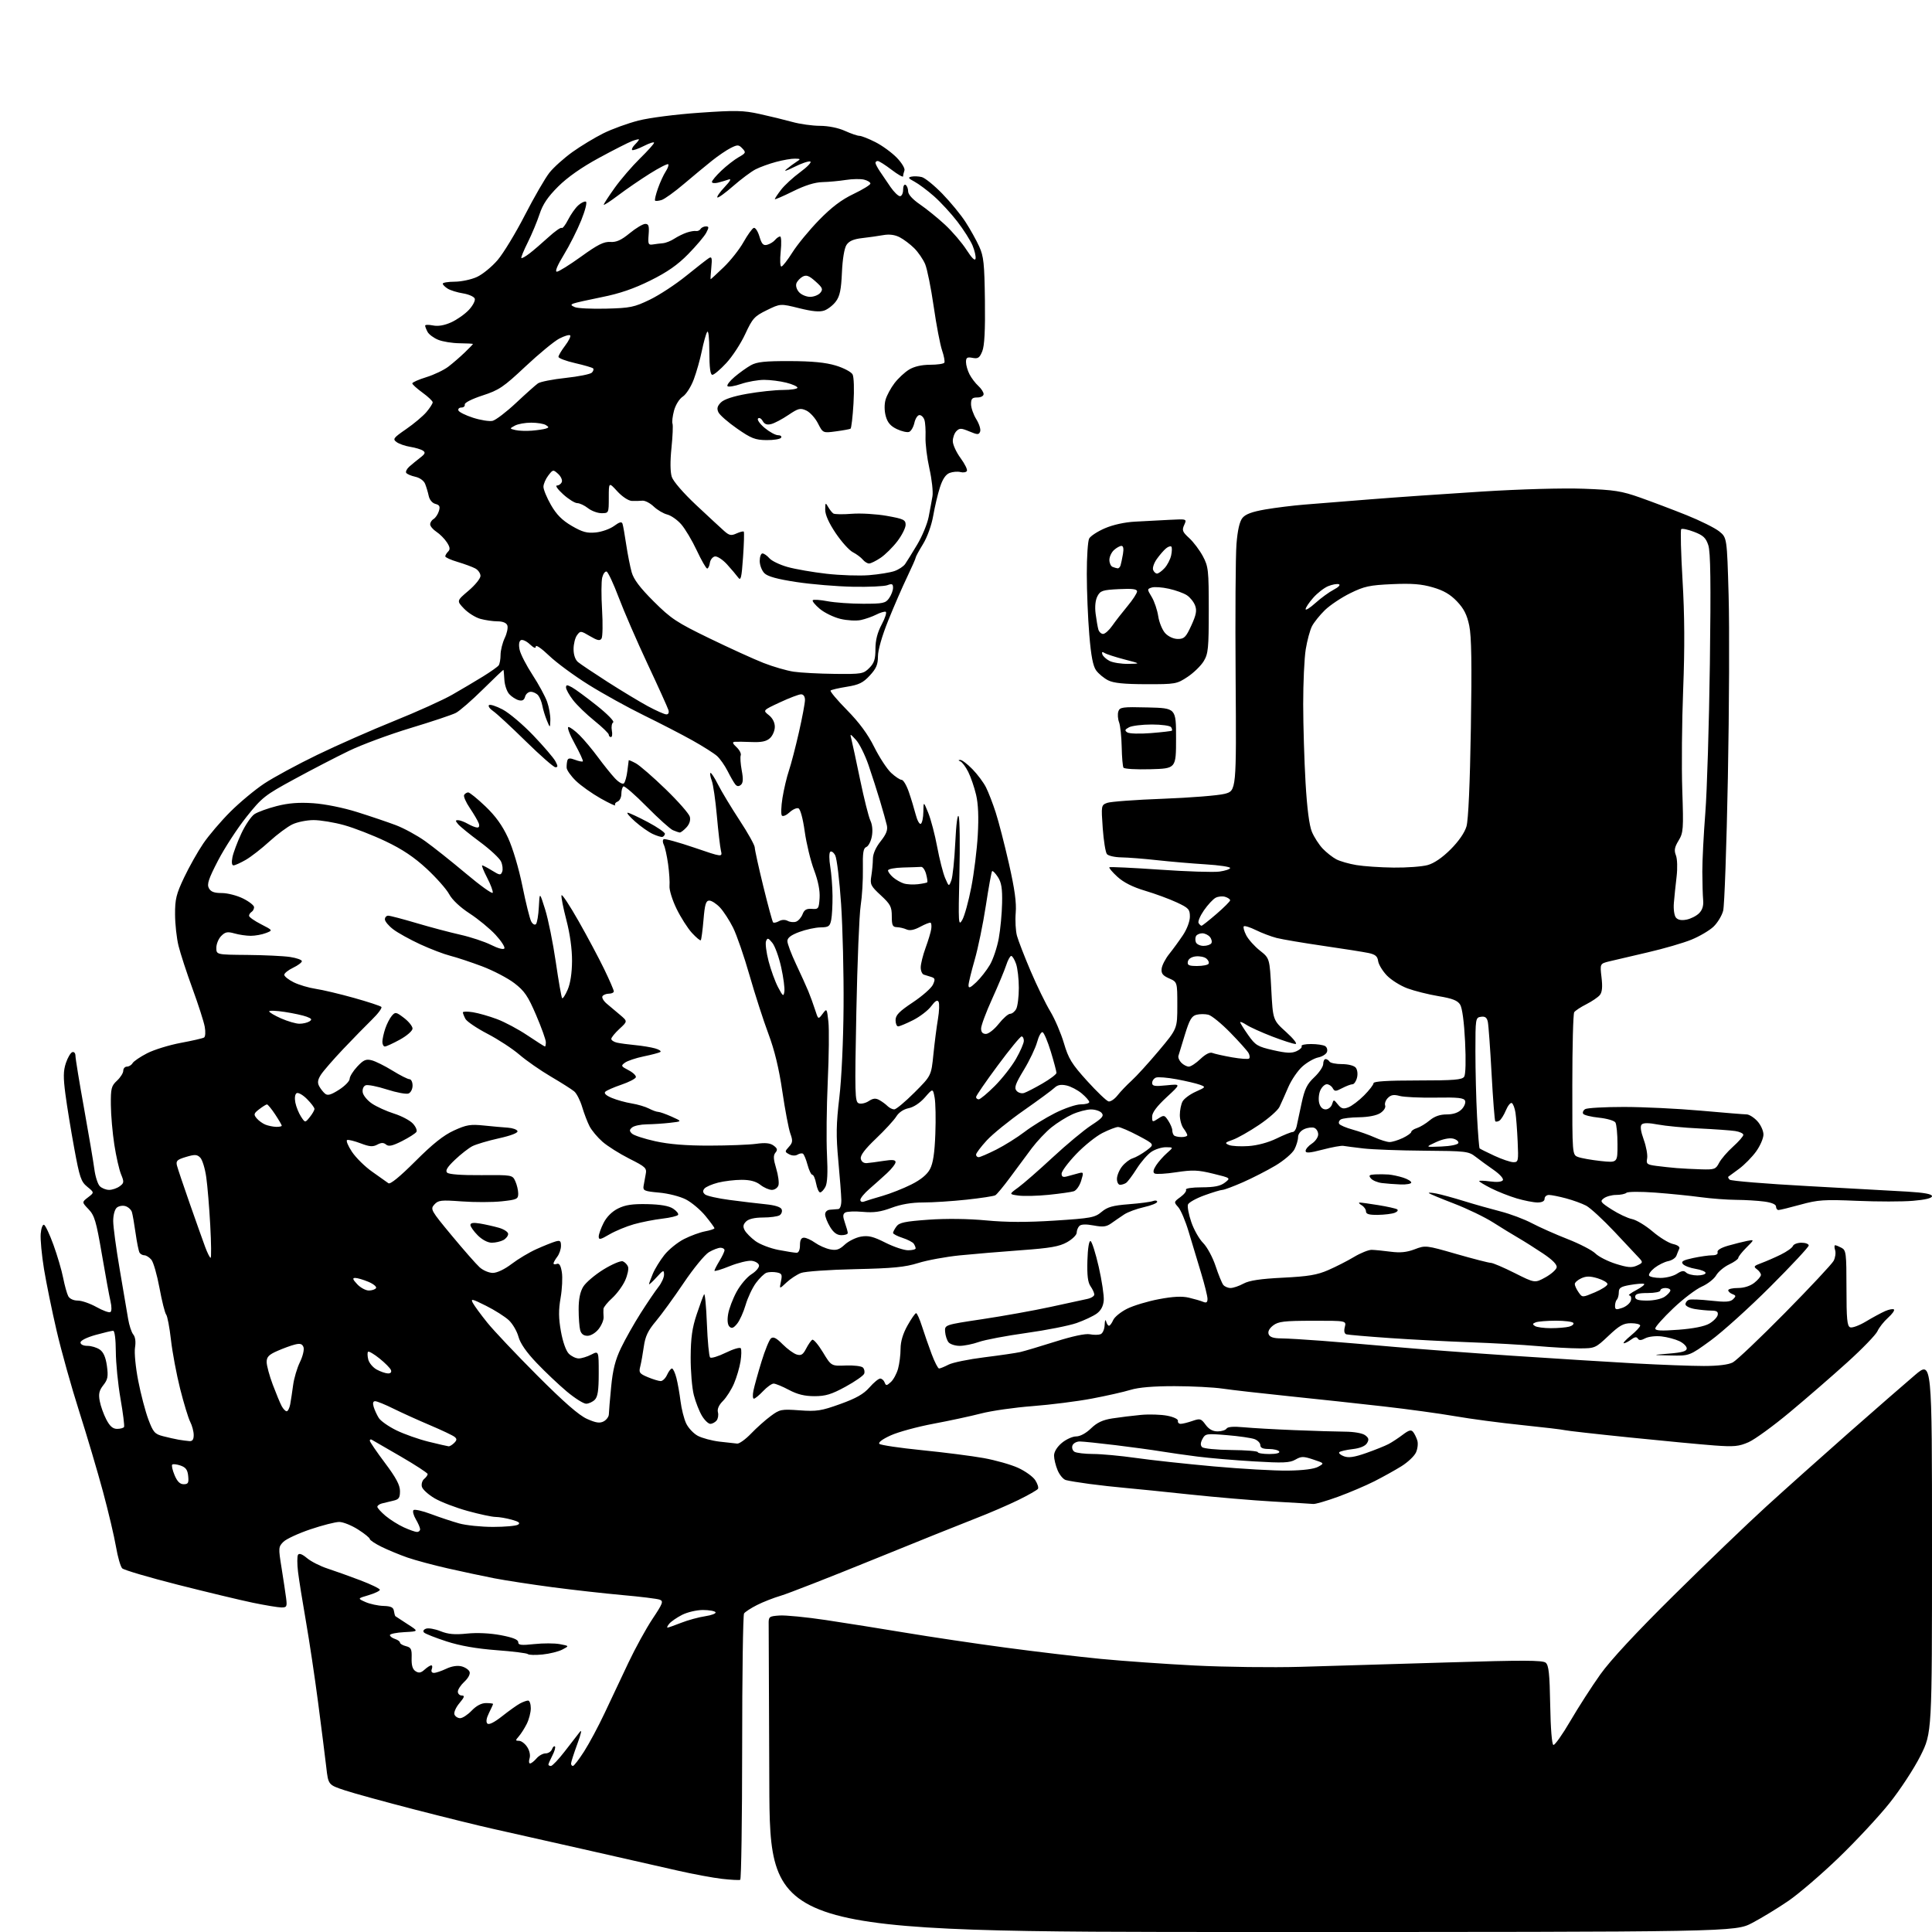 <?xml version="1.0" encoding="UTF-8" standalone="no"?>
<svg 
  version="1.1" 
  xmlns="http://www.w3.org/2000/svg" 
  xmlns:xlink="http://www.w3.org/1999/xlink" 
  xmlns:svg="http://www.w3.org/2000/svg"
  xmlns:rdf="http://www.w3.org/1999/02/22-rdf-syntax-ns#"
  xmlns:cc="http://creativecommons.org/ns#"
  xmlns:dc="http://purl.org/dc/elements/1.1/"
  viewBox="0 0 768 768"
  width="768"
  height="768"
>
<style>svg {background-color: white; }</style>"
<path stroke="none" fill="black" fill-rule="evenodd" d="M497.85,768.00C306.00,768.00 306.00,768.00 305.81,708.50C305.70,675.77 305.59,647.54 305.56,645.75C305.50,642.62 305.66,642.49 309.83,642.19C312.20,642.02 320.53,642.83 328.33,644.00C336.12,645.17 350.38,647.44 360.00,649.04C369.62,650.65 387.40,653.30 399.50,654.92C411.60,656.55 428.70,658.57 437.50,659.43C446.30,660.28 463.18,661.47 475.00,662.07C486.82,662.67 505.73,662.91 517.00,662.59C528.27,662.28 554.47,661.49 575.21,660.85C605.39,659.92 613.22,659.94 614.44,660.95C615.65,661.95 616.01,665.33 616.23,677.77C616.39,687.03 616.90,693.46 617.50,693.64C618.05,693.81 621.09,689.51 624.25,684.10C627.41,678.69 632.77,670.36 636.16,665.60C640.16,659.97 650.39,648.96 665.41,634.11C678.11,621.55 694.61,605.70 702.08,598.89C709.56,592.07 724.41,578.81 735.08,569.40C745.76,560.00 757.54,549.74 761.25,546.59C768.00,540.87 768.00,540.87 768.00,614.84C768.00,688.80 768.00,688.80 763.42,697.95C760.90,702.98 755.35,711.47 751.08,716.80C746.82,722.14 737.72,731.90 730.87,738.50C724.02,745.10 715.05,752.80 710.95,755.61C706.85,758.42 700.39,762.36 696.60,764.36C689.70,768.00 689.70,768.00 497.85,768.00zM294.25,747.25C293.84,747.45 290.57,747.28 287.00,746.87C283.43,746.46 275.55,745.00 269.50,743.62C263.45,742.24 246.35,738.37 231.50,735.00C216.65,731.64 200.45,727.99 195.50,726.89C190.55,725.80 176.82,722.41 165.00,719.36C153.18,716.31 140.57,712.85 137.00,711.66C130.50,709.50 130.50,709.50 129.70,702.50C129.25,698.65 127.81,687.17 126.48,677.00C125.15,666.83 122.96,652.20 121.61,644.50C120.26,636.80 118.85,627.95 118.47,624.83C118.10,621.70 118.09,618.66 118.47,618.05C118.92,617.33 120.14,617.78 122.04,619.38C123.64,620.72 127.31,622.59 130.22,623.53C133.12,624.48 138.99,626.58 143.25,628.20C147.51,629.82 151.00,631.51 151.00,631.96C151.00,632.41 148.99,633.37 146.54,634.10C142.08,635.41 142.08,635.41 145.29,636.84C147.06,637.62 150.26,638.31 152.40,638.38C155.38,638.47 156.37,638.94 156.58,640.34C156.73,641.35 157.00,642.31 157.17,642.46C157.35,642.61 159.53,644.03 162.00,645.62C166.50,648.50 166.50,648.50 160.75,648.80C157.59,648.96 155.00,649.50 155.00,649.98C155.00,650.47 155.90,651.15 157.00,651.50C158.10,651.85 159.00,652.51 159.00,652.96C159.00,653.41 160.07,654.05 161.38,654.38C163.43,654.90 163.74,655.54 163.63,659.11C163.54,662.01 164.01,663.58 165.19,664.33C166.49,665.16 167.33,665.01 168.77,663.71C169.81,662.77 171.01,662.00 171.44,662.00C171.86,662.00 171.95,662.67 171.64,663.50C171.29,664.40 171.63,665.00 172.50,665.00C173.29,665.00 175.47,664.26 177.36,663.37C179.49,662.35 181.79,661.98 183.44,662.39C184.89,662.76 186.34,663.73 186.66,664.56C187.00,665.43 186.15,667.06 184.62,668.48C183.18,669.81 182.00,671.60 182.00,672.45C182.00,673.30 182.72,674.00 183.59,674.00C184.83,674.00 184.62,674.66 182.63,677.03C181.23,678.69 180.34,680.72 180.65,681.53C180.96,682.34 181.98,683.00 182.92,683.00C183.86,683.00 185.92,681.65 187.50,680.00C189.36,678.06 191.37,677.00 193.19,677.00C194.73,677.00 196.00,677.16 196.00,677.35C196.00,677.54 195.27,679.15 194.38,680.93C193.35,683.01 193.11,684.51 193.73,685.13C194.35,685.75 196.46,684.70 199.62,682.21C202.33,680.07 205.52,677.79 206.71,677.16C207.90,676.52 209.35,676.00 209.93,676.00C210.52,676.00 211.00,677.37 211.00,679.05C211.00,680.73 210.27,683.54 209.38,685.30C208.49,687.06 207.07,689.29 206.22,690.25C204.84,691.83 204.85,692.00 206.32,692.00C207.22,692.00 208.68,693.10 209.56,694.45C210.51,695.89 210.90,697.74 210.52,698.95C210.16,700.08 210.25,701.00 210.71,701.00C211.18,701.00 212.33,700.10 213.27,699.00C214.21,697.90 215.84,697.00 216.88,697.00C217.93,697.00 219.07,696.26 219.42,695.36C219.76,694.45 220.29,693.96 220.60,694.26C220.90,694.57 220.44,696.18 219.57,697.86C218.71,699.53 218.00,701.15 218.00,701.45C218.00,701.75 218.45,702.00 219.00,702.00C219.55,702.00 222.01,699.41 224.46,696.25C226.92,693.09 229.61,689.60 230.46,688.50C231.41,687.25 231.05,689.05 229.49,693.27C228.12,697.00 227.00,700.49 227.00,701.02C227.00,701.56 227.34,702.00 227.75,701.99C228.16,701.99 230.16,699.40 232.18,696.24C234.21,693.08 237.88,686.23 240.34,681.00C242.80,675.77 247.05,666.77 249.78,661.00C252.51,655.23 256.83,647.36 259.38,643.53C263.50,637.35 263.82,636.48 262.23,635.89C261.24,635.52 254.60,634.70 247.47,634.07C240.34,633.43 227.75,632.02 219.50,630.93C211.25,629.84 200.90,628.25 196.50,627.40C192.10,626.54 183.78,624.77 178.00,623.46C172.22,622.15 165.03,620.21 162.00,619.16C158.97,618.11 154.36,616.20 151.75,614.93C149.14,613.65 147.00,612.23 147.00,611.78C147.00,611.33 144.89,609.62 142.30,607.98C139.72,606.34 136.37,605.00 134.85,605.00C133.34,605.00 128.19,606.31 123.41,607.92C118.63,609.53 113.79,611.77 112.65,612.90C110.67,614.89 110.64,615.29 111.92,623.23C112.65,627.78 113.46,633.19 113.73,635.25C114.17,638.66 114.00,639.00 111.86,638.99C110.56,638.98 105.45,638.13 100.50,637.11C95.55,636.08 82.12,632.86 70.65,629.95C59.19,627.04 49.26,624.11 48.58,623.44C47.91,622.77 46.80,618.90 46.11,614.86C45.42,610.81 43.10,600.98 40.95,593.00C38.80,585.02 34.53,570.62 31.46,561.00C28.39,551.38 24.36,536.98 22.51,529.00C20.65,521.02 18.40,509.99 17.49,504.47C16.59,498.95 16.00,492.65 16.18,490.47C16.35,488.29 16.95,486.67 17.50,486.87C18.05,487.08 19.74,490.68 21.26,494.87C22.78,499.07 24.52,504.97 25.11,508.00C25.71,511.02 26.61,514.28 27.13,515.25C27.69,516.29 29.23,517.00 30.91,517.00C32.47,517.00 35.82,518.16 38.35,519.57C40.88,520.99 43.37,521.89 43.87,521.58C44.42,521.24 44.44,519.49 43.92,517.26C43.43,515.19 41.89,506.75 40.48,498.51C38.25,485.45 37.57,483.16 35.21,480.70C32.51,477.88 32.51,477.88 35.00,475.96C37.50,474.05 37.50,474.05 34.71,471.77C32.21,469.75 31.65,468.09 29.52,456.50C28.20,449.35 26.62,439.68 26.01,435.00C25.12,428.27 25.16,425.68 26.19,422.58C26.91,420.42 28.06,418.47 28.75,418.24C29.46,418.01 30.00,418.66 30.00,419.74C30.00,420.79 31.53,430.16 33.41,440.57C35.28,450.98 37.13,461.87 37.51,464.78C37.89,467.68 38.86,470.72 39.67,471.53C40.48,472.34 42.15,473.00 43.38,473.00C44.61,473.00 46.49,472.36 47.56,471.58C49.33,470.29 49.38,469.87 48.13,466.83C47.37,465.00 46.16,459.68 45.44,455.00C44.72,450.32 44.10,443.22 44.07,439.20C44.01,432.66 44.26,431.67 46.50,429.59C47.88,428.31 49.00,426.53 49.00,425.64C49.00,424.74 49.65,424.00 50.45,424.00C51.25,424.00 52.26,423.38 52.70,422.62C53.14,421.87 55.75,420.09 58.50,418.68C61.25,417.27 67.25,415.42 71.84,414.56C76.43,413.71 80.60,412.75 81.12,412.43C81.64,412.11 81.76,410.19 81.39,408.17C81.03,406.15 78.83,399.32 76.52,393.00C74.21,386.68 71.71,379.02 70.97,376.00C70.22,372.98 69.60,367.34 69.59,363.48C69.56,357.45 70.06,355.40 73.20,348.79C75.21,344.57 78.62,338.50 80.80,335.31C82.97,332.11 87.80,326.45 91.53,322.72C95.26,318.99 101.33,313.94 105.02,311.49C108.71,309.04 118.20,303.90 126.11,300.07C134.03,296.23 147.84,290.15 156.80,286.54C165.77,282.93 176.12,278.25 179.80,276.14C183.49,274.03 188.97,270.78 192.00,268.91C195.03,267.04 197.83,265.05 198.23,264.50C198.64,263.95 198.98,262.05 198.98,260.28C198.99,258.52 199.74,255.52 200.64,253.62C201.54,251.73 202.01,249.47 201.67,248.59C201.29,247.59 199.86,247.00 197.78,246.99C195.98,246.99 192.90,246.54 190.94,246.00C188.99,245.46 186.06,243.62 184.44,241.92C181.50,238.84 181.50,238.84 186.25,234.81C188.86,232.60 191.00,229.95 191.00,228.93C191.00,227.91 190.06,226.57 188.92,225.96C187.78,225.35 184.63,224.19 181.92,223.38C179.21,222.58 177.00,221.58 177.00,221.16C177.00,220.74 177.52,219.88 178.15,219.25C179.01,218.39 178.89,217.48 177.63,215.57C176.72,214.17 174.85,212.29 173.49,211.40C172.12,210.50 171.00,209.17 171.00,208.43C171.00,207.70 171.62,206.74 172.37,206.30C173.12,205.86 174.06,204.46 174.46,203.18C175.03,201.33 174.75,200.75 173.08,200.31C171.84,199.99 170.75,198.68 170.42,197.13C170.11,195.68 169.47,193.53 168.99,192.34C168.49,191.08 166.86,189.91 165.08,189.52C163.40,189.15 161.78,188.45 161.47,187.96C161.17,187.47 161.73,186.36 162.71,185.48C163.70,184.61 165.62,183.03 167.00,181.97C169.01,180.42 169.23,179.86 168.11,179.13C167.35,178.62 165.09,177.95 163.09,177.63C161.09,177.31 158.64,176.46 157.66,175.74C156.02,174.54 156.35,174.09 161.46,170.57C164.54,168.45 168.18,165.39 169.53,163.78C170.89,162.17 172.00,160.43 172.00,159.93C172.00,159.43 170.18,157.69 167.95,156.08C165.72,154.46 163.90,152.81 163.89,152.40C163.89,151.99 166.40,150.88 169.47,149.93C172.54,148.98 176.50,147.09 178.27,145.72C180.05,144.36 182.96,141.83 184.75,140.11C186.54,138.39 188.00,136.87 188.00,136.74C188.00,136.61 185.61,136.48 182.69,136.45C179.77,136.42 175.93,135.80 174.15,135.06C172.38,134.33 170.49,132.92 169.96,131.93C169.43,130.94 169.00,129.82 169.00,129.44C169.00,129.06 170.40,129.03 172.11,129.37C174.16,129.78 176.64,129.36 179.36,128.13C181.64,127.10 184.80,124.88 186.38,123.19C187.96,121.50 189.01,119.48 188.72,118.70C188.42,117.92 186.31,116.99 184.04,116.62C181.77,116.26 179.03,115.41 177.96,114.74C176.88,114.07 176.00,113.18 176.00,112.76C176.00,112.34 178.14,111.99 180.75,111.98C183.36,111.97 187.33,111.13 189.56,110.11C191.79,109.10 195.50,106.07 197.80,103.39C200.10,100.70 204.99,92.65 208.66,85.50C212.34,78.35 216.73,70.76 218.42,68.63C220.11,66.50 224.24,62.81 227.58,60.41C230.92,58.02 236.46,54.68 239.88,52.98C243.31,51.28 249.56,49.01 253.78,47.93C258.10,46.82 268.68,45.46 277.98,44.82C292.46,43.81 295.42,43.87 302.00,45.32C306.12,46.22 311.96,47.65 314.97,48.48C317.98,49.32 322.93,50.01 325.97,50.02C329.30,50.04 333.23,50.83 335.86,52.02C338.26,53.11 340.86,54.00 341.64,54.00C342.43,54.00 345.27,55.12 347.97,56.49C350.67,57.85 354.49,60.64 356.47,62.67C358.47,64.73 359.83,67.00 359.53,67.77C359.24,68.54 359.00,69.57 359.00,70.08C359.00,70.58 356.94,69.41 354.42,67.49C351.91,65.57 349.43,64.00 348.92,64.00C348.42,64.00 348.00,64.34 348.01,64.75C348.01,65.16 348.80,66.68 349.76,68.11C350.71,69.55 352.62,72.36 354.00,74.35C355.38,76.34 357.06,77.98 357.75,77.99C358.44,77.99 359.00,76.85 359.00,75.44C359.00,73.99 359.43,73.15 360.00,73.50C360.55,73.84 361.00,75.00 361.00,76.08C361.00,77.30 362.80,79.27 365.72,81.27C368.32,83.05 372.81,86.69 375.70,89.37C378.58,92.05 382.42,96.53 384.21,99.33C386.34,102.64 387.60,103.86 387.80,102.81C387.97,101.92 387.43,99.57 386.60,97.58C385.76,95.59 383.05,91.31 380.56,88.08C378.08,84.85 373.90,80.32 371.27,78.00C368.65,75.69 365.15,73.08 363.50,72.20C361.04,70.89 360.83,70.53 362.33,70.21C363.34,70.00 365.18,70.08 366.43,70.39C367.68,70.71 371.35,73.68 374.58,77.00C377.81,80.32 381.98,85.39 383.83,88.27C385.69,91.14 388.13,95.52 389.25,97.99C391.03,101.87 391.33,104.76 391.52,119.49C391.67,131.34 391.35,137.45 390.47,139.63C389.41,142.26 388.78,142.68 386.60,142.26C384.45,141.85 384.00,142.14 384.00,143.93C384.00,145.12 384.63,147.32 385.40,148.80C386.17,150.29 387.74,152.36 388.90,153.41C390.05,154.45 391.00,155.92 391.00,156.65C391.00,157.42 389.93,158.00 388.50,158.00C386.47,158.00 386.00,158.49 386.00,160.63C386.00,162.08 386.94,164.79 388.10,166.66C389.25,168.52 389.94,170.72 389.62,171.55C389.11,172.87 388.62,172.87 385.34,171.50C382.11,170.15 381.44,170.13 380.19,171.38C379.40,172.17 378.75,173.96 378.75,175.36C378.75,176.75 380.14,179.79 381.84,182.10C383.54,184.41 384.67,186.72 384.35,187.24C384.03,187.75 382.88,187.94 381.78,187.65C380.68,187.37 378.75,187.52 377.49,188.00C375.94,188.59 374.70,190.43 373.65,193.69C372.79,196.33 371.59,201.43 370.97,205.00C370.31,208.79 368.62,213.49 366.92,216.27C365.31,218.89 364.00,221.31 364.00,221.66C364.00,222.01 362.46,225.49 360.59,229.40C358.71,233.30 355.34,241.07 353.09,246.65C350.61,252.80 349.00,258.42 349.00,260.92C349.00,264.17 348.32,265.76 345.75,268.54C343.09,271.42 341.43,272.23 336.61,273.00C333.38,273.52 330.48,274.19 330.17,274.50C329.86,274.81 332.80,278.31 336.71,282.28C341.57,287.22 344.99,291.86 347.52,296.96C349.57,301.06 352.58,305.67 354.22,307.21C355.87,308.74 357.75,310.00 358.41,310.00C359.07,310.00 360.35,312.14 361.25,314.75C362.16,317.36 363.39,321.43 364.00,323.78C364.60,326.13 365.52,327.80 366.05,327.47C366.57,327.15 367.02,325.00 367.05,322.69C367.11,318.50 367.11,318.50 369.01,323.17C370.05,325.75 371.65,331.82 372.55,336.67C373.46,341.53 374.87,347.07 375.69,349.00C377.19,352.50 377.19,352.50 378.16,350.00C378.70,348.62 379.40,341.89 379.73,335.04C380.09,327.55 380.63,323.36 381.10,324.54C381.52,325.62 381.65,335.95 381.38,347.50C380.92,367.22 380.99,368.33 382.52,365.68C383.41,364.13 385.02,358.29 386.10,352.71C387.19,347.13 388.35,337.79 388.68,331.96C389.09,324.83 388.87,319.58 388.01,315.93C387.30,312.94 385.90,308.85 384.89,306.84C383.88,304.83 382.48,302.95 381.78,302.67C380.87,302.30 380.84,302.14 381.70,302.08C382.36,302.04 384.55,303.69 386.55,305.75C388.56,307.81 391.00,311.07 391.96,313.00C392.93,314.93 394.67,319.43 395.82,323.00C396.98,326.57 399.34,335.74 401.08,343.37C403.35,353.38 404.10,358.79 403.76,362.86C403.51,365.95 403.73,370.06 404.26,371.99C404.79,373.92 407.23,380.23 409.69,386.00C412.15,391.77 415.66,398.98 417.48,402.00C419.31,405.02 421.75,410.72 422.92,414.67C424.74,420.84 426.01,422.91 432.13,429.67C436.03,433.97 439.87,437.65 440.66,437.83C441.44,438.01 443.05,436.94 444.23,435.43C445.41,433.93 447.92,431.31 449.80,429.60C451.69,427.90 456.56,422.55 460.62,417.72C468.00,408.93 468.00,408.93 468.00,399.65C468.00,390.36 468.00,390.36 464.75,388.93C462.20,387.81 461.56,386.97 461.77,385.07C461.92,383.73 463.27,381.11 464.77,379.24C466.27,377.37 468.74,373.98 470.25,371.72C471.83,369.35 473.00,366.23 473.00,364.37C473.00,361.46 472.49,360.91 467.75,358.71C464.86,357.36 459.21,355.28 455.18,354.08C450.28,352.62 446.65,350.79 444.18,348.53C442.16,346.68 440.73,344.98 441.00,344.75C441.28,344.53 450.27,344.96 461.00,345.70C471.73,346.45 482.41,346.79 484.75,346.47C487.09,346.14 489.00,345.50 489.00,345.03C489.00,344.57 484.61,343.92 479.25,343.59C473.89,343.26 465.23,342.52 460.00,341.94C454.77,341.36 448.37,340.86 445.77,340.82C443.16,340.78 440.58,340.20 440.02,339.52C439.46,338.85 438.71,334.19 438.35,329.18C437.72,320.21 437.74,320.05 440.10,319.16C441.42,318.66 451.40,317.92 462.28,317.52C473.15,317.11 484.18,316.23 486.78,315.57C491.50,314.36 491.50,314.36 491.18,269.43C491.00,244.72 491.15,220.79 491.52,216.25C491.96,210.77 492.75,207.29 493.89,205.89C495.11,204.38 497.72,203.42 503.05,202.50C507.15,201.80 514.10,200.94 518.50,200.59C522.90,200.24 534.60,199.31 544.50,198.51C554.40,197.72 574.42,196.32 589.00,195.41C604.47,194.44 621.33,193.97 629.50,194.28C641.70,194.73 644.59,195.18 652.00,197.80C656.67,199.45 664.96,202.59 670.41,204.77C675.87,206.96 681.72,209.87 683.41,211.23C686.50,213.72 686.50,213.72 687.15,236.61C687.51,249.20 687.38,281.77 686.86,309.00C686.34,336.23 685.50,360.09 684.98,362.04C684.47,363.99 682.75,366.83 681.16,368.35C679.57,369.87 675.62,372.20 672.39,373.52C669.15,374.85 661.33,377.12 655.00,378.58C648.67,380.04 641.81,381.65 639.75,382.15C635.99,383.08 635.99,383.08 636.63,388.52C637.08,392.37 636.88,394.43 635.95,395.56C635.23,396.43 632.80,398.07 630.57,399.21C628.33,400.34 626.17,401.77 625.77,402.38C625.36,403.00 625.02,416.00 625.02,431.27C625.00,459.05 625.00,459.05 627.30,459.92C628.56,460.40 632.61,461.12 636.30,461.52C643.00,462.23 643.00,462.23 642.98,454.87C642.98,450.81 642.60,446.91 642.14,446.19C641.69,445.48 638.75,444.62 635.63,444.30C632.50,443.98 629.67,443.28 629.34,442.75C629.01,442.21 629.36,441.38 630.12,440.90C630.88,440.42 637.80,440.03 645.50,440.03C653.20,440.03 666.92,440.69 676.00,441.50C685.08,442.31 693.31,442.98 694.30,442.99C695.29,442.99 697.20,444.19 698.55,445.65C699.90,447.10 701.00,449.51 701.00,451.00C701.00,452.48 699.68,455.52 698.07,457.75C696.46,459.97 693.42,463.06 691.32,464.61C689.22,466.15 687.30,467.56 687.07,467.73C686.83,467.90 687.05,468.44 687.57,468.94C688.08,469.44 702.00,470.58 718.50,471.48C735.00,472.37 752.89,473.37 758.25,473.69C764.92,474.09 768.00,474.66 768.00,475.49C768.00,476.28 765.37,476.93 760.45,477.34C756.30,477.70 746.29,477.70 738.20,477.35C725.07,476.79 722.67,476.95 715.74,478.86C711.47,480.04 707.53,481.00 706.99,481.00C706.44,481.00 706.00,480.39 706.00,479.64C706.00,478.77 704.30,478.04 701.36,477.64C698.81,477.29 693.75,476.98 690.11,476.96C686.47,476.93 680.12,476.45 676.00,475.89C671.88,475.33 663.77,474.51 658.00,474.08C652.23,473.65 647.07,473.68 646.55,474.15C646.03,474.62 644.20,475.00 642.49,475.00C640.78,475.00 638.57,475.59 637.58,476.32C635.92,477.54 636.17,477.90 640.70,480.81C643.42,482.55 647.05,484.26 648.76,484.60C650.48,484.95 654.15,487.16 656.93,489.53C659.70,491.90 663.35,494.14 665.04,494.51C666.86,494.91 667.88,495.65 667.55,496.34C667.25,496.98 666.74,498.24 666.41,499.14C666.09,500.05 664.61,501.03 663.13,501.32C661.66,501.62 659.22,502.83 657.71,504.01C656.21,505.19 655.24,506.57 655.55,507.08C655.86,507.59 657.91,508.00 660.09,508.00C662.28,508.00 665.20,507.26 666.59,506.35C668.48,505.11 669.39,504.99 670.25,505.85C670.88,506.48 672.89,507.00 674.70,507.00C676.52,507.00 678.00,506.56 678.00,506.01C678.00,505.47 676.21,504.74 674.02,504.39C671.83,504.04 669.56,503.17 668.97,502.47C668.14,501.47 669.04,500.94 673.00,500.09C675.81,499.49 679.24,499.00 680.63,499.00C682.21,499.00 683.01,498.53 682.75,497.75C682.50,496.99 684.10,496.00 686.92,495.19C689.44,494.47 692.84,493.61 694.47,493.29C697.45,492.71 697.45,492.71 694.22,495.93C692.45,497.70 691.00,499.55 691.00,500.03C691.00,500.51 689.36,501.69 687.35,502.64C685.34,503.59 683.02,505.54 682.20,506.97C681.38,508.40 678.79,510.43 676.43,511.47C674.08,512.52 668.97,516.42 665.08,520.13C661.18,523.84 658.00,527.42 658.00,528.08C658.00,528.99 660.31,529.11 667.25,528.59C673.15,528.14 677.58,527.26 679.50,526.14C681.14,525.18 682.64,523.63 682.82,522.70C683.06,521.43 682.44,521.00 680.32,520.99C678.77,520.98 675.81,520.70 673.75,520.36C671.69,520.02 670.00,519.17 670.00,518.48C670.00,517.78 670.60,516.98 671.33,516.70C672.06,516.42 676.00,516.57 680.08,517.03C685.93,517.68 687.80,517.56 688.93,516.47C690.16,515.26 690.13,514.99 688.68,514.43C687.75,514.08 687.00,513.38 687.00,512.89C687.00,512.40 688.74,512.00 690.87,512.00C693.26,512.00 695.73,511.21 697.37,509.93C698.81,508.79 700.00,507.37 700.00,506.79C700.00,506.20 699.27,505.19 698.38,504.53C696.96,503.50 697.19,503.19 700.13,502.11C701.98,501.43 705.46,499.92 707.86,498.74C710.25,497.57 712.44,496.02 712.71,495.30C712.99,494.59 714.52,494.00 716.11,494.00C717.70,494.00 719.00,494.49 719.00,495.10C719.00,495.70 712.14,503.06 703.75,511.45C695.36,519.83 684.69,529.46 680.04,532.85C671.58,539.00 671.58,539.00 664.04,538.82C656.50,538.65 656.50,538.65 663.50,538.07C668.77,537.64 670.50,537.13 670.50,536.01C670.50,535.20 669.18,533.89 667.56,533.12C665.95,532.35 662.75,531.50 660.46,531.24C658.16,530.98 655.28,531.32 654.02,531.99C652.38,532.87 651.55,532.90 651.06,532.10C650.59,531.33 649.80,531.44 648.44,532.47C647.37,533.28 646.06,533.95 645.52,533.97C644.98,533.99 646.22,532.62 648.27,530.93C650.32,529.24 652.00,527.44 652.00,526.93C652.00,526.42 650.36,526.00 648.35,526.00C645.33,526.00 643.77,526.88 639.41,531.00C634.21,535.91 634.01,536.00 627.81,536.00C624.34,536.00 616.77,535.58 611.00,535.07C605.23,534.56 593.30,533.89 584.50,533.58C575.70,533.26 561.30,532.51 552.50,531.90C543.70,531.29 535.93,530.62 535.23,530.42C534.40,530.17 534.17,529.16 534.58,527.52C535.22,525.00 535.22,525.00 521.86,525.02C510.42,525.04 508.15,525.31 506.09,526.89C504.55,528.08 503.91,529.33 504.31,530.37C504.75,531.52 506.21,532.01 509.22,532.03C511.57,532.05 518.90,532.48 525.50,532.99C532.10,533.50 545.15,534.60 554.50,535.43C563.85,536.26 585.00,537.85 601.50,538.95C618.00,540.05 639.83,541.41 650.00,541.98C660.17,542.54 672.46,543.00 677.30,543.00C682.92,543.00 687.08,542.49 688.80,541.59C690.28,540.82 699.64,531.93 709.59,521.84C719.54,511.75 728.22,502.47 728.89,501.21C729.56,499.95 729.83,498.04 729.49,496.96C729.15,495.88 729.15,495.00 729.50,495.00C729.85,495.00 731.00,495.47 732.07,496.04C733.85,496.99 734.00,498.26 734.00,512.07C734.00,524.38 734.26,527.16 735.48,527.63C736.29,527.94 739.10,526.90 741.73,525.32C744.35,523.74 747.80,521.88 749.38,521.18C750.96,520.49 752.54,520.20 752.88,520.55C753.22,520.89 752.15,522.38 750.50,523.85C748.85,525.33 746.97,527.72 746.32,529.16C745.68,530.59 740.28,536.18 734.32,541.56C728.37,546.95 718.12,555.84 711.54,561.32C704.97,566.81 697.57,572.19 695.11,573.28C691.25,574.98 689.36,575.17 681.56,574.60C676.58,574.23 661.48,572.81 648.00,571.43C634.52,570.06 622.83,568.74 622.00,568.51C621.17,568.28 613.52,567.37 605.00,566.49C596.48,565.62 584.50,564.03 578.39,562.96C572.27,561.90 559.45,560.14 549.89,559.06C540.32,557.97 523.50,556.15 512.50,555.02C501.50,553.89 489.57,552.53 486.00,552.00C482.43,551.47 473.83,551.03 466.91,551.02C458.54,551.01 452.67,551.50 449.41,552.49C446.71,553.32 439.77,554.88 434.00,555.97C428.23,557.06 417.65,558.40 410.50,558.95C403.35,559.49 394.12,560.81 390.00,561.88C385.88,562.95 377.32,564.79 371.00,565.97C364.68,567.16 357.06,569.23 354.07,570.59C350.79,572.08 349.01,573.41 349.57,573.96C350.08,574.46 357.70,575.59 366.50,576.47C375.30,577.35 386.32,578.76 391.00,579.60C395.68,580.44 401.82,582.18 404.67,583.47C407.51,584.76 410.58,586.96 411.50,588.36C412.42,589.76 412.92,591.32 412.61,591.83C412.30,592.33 408.77,594.34 404.77,596.30C400.77,598.25 393.23,601.51 388.00,603.53C382.77,605.55 364.32,612.96 347.00,620.01C329.68,627.06 313.21,633.49 310.41,634.31C307.61,635.13 303.33,636.80 300.91,638.03C298.48,639.26 296.17,640.77 295.77,641.38C295.36,642.00 295.02,665.99 295.02,694.69C295.01,723.40 294.66,747.05 294.25,747.25zM215.65,657.69C212.82,657.97 210.20,657.90 209.84,657.53C209.48,657.16 203.86,656.45 197.34,655.97C189.34,655.36 182.91,654.23 177.50,652.48C173.10,651.05 169.09,649.47 168.58,648.97C168.03,648.42 168.33,647.81 169.33,647.43C170.25,647.07 172.84,647.52 175.07,648.41C178.15,649.64 180.74,649.88 185.65,649.37C189.67,648.96 194.80,649.21 199.08,650.01C203.87,650.92 206.00,651.77 206.00,652.78C206.00,653.97 207.15,654.11 212.38,653.55C215.89,653.17 220.46,653.18 222.54,653.57C226.31,654.28 226.31,654.28 223.56,655.72C222.05,656.52 218.49,657.40 215.65,657.69zM265.34,647.00C265.66,647.00 268.11,646.14 270.77,645.09C273.44,644.04 277.72,642.86 280.30,642.48C282.87,642.09 284.73,641.38 284.43,640.89C284.13,640.40 281.87,640.00 279.40,640.00C276.94,640.00 273.22,640.87 271.14,641.93C269.07,642.99 266.78,644.56 266.06,645.43C265.34,646.29 265.02,647.00 265.34,647.00zM165.75,608.98C166.44,608.99 167.00,608.51 167.00,607.90C167.00,607.30 166.24,605.52 165.30,603.94C164.37,602.35 163.95,600.72 164.37,600.30C164.78,599.88 167.91,600.58 171.31,601.86C174.72,603.14 179.75,604.81 182.50,605.58C185.25,606.35 191.32,606.97 196.00,606.97C200.68,606.97 205.13,606.57 205.91,606.08C206.95,605.42 206.30,604.90 203.41,604.10C201.26,603.50 198.37,603.01 196.99,603.01C195.61,603.00 190.63,601.94 185.91,600.64C181.20,599.34 175.29,597.08 172.78,595.61C170.27,594.14 167.99,592.07 167.71,591.01C167.43,589.94 167.84,588.55 168.60,587.91C169.37,587.28 170.00,586.40 170.00,585.97C170.00,585.54 165.16,582.38 159.25,578.95C153.34,575.52 148.16,572.52 147.75,572.30C147.34,572.07 147.00,572.25 147.00,572.69C147.00,573.14 149.70,577.10 153.00,581.50C157.44,587.42 159.00,590.34 159.00,592.73C159.00,595.44 158.56,596.06 156.25,596.57C154.74,596.91 152.71,597.40 151.75,597.66C150.79,597.92 150.00,598.51 150.00,598.98C150.00,599.44 151.46,601.06 153.25,602.57C155.04,604.07 158.30,606.13 160.50,607.13C162.70,608.14 165.06,608.97 165.75,608.98zM522.06,597.85C521.20,597.77 513.98,597.33 506.00,596.88C498.02,596.43 483.18,595.16 473.00,594.08C462.82,592.99 451.35,591.83 447.50,591.49C443.65,591.16 437.12,590.43 433.00,589.88C428.88,589.33 424.67,588.64 423.66,588.34C422.65,588.05 421.18,586.29 420.41,584.44C419.63,582.58 419.00,579.96 419.00,578.62C419.00,577.12 420.19,575.18 422.08,573.59C423.77,572.17 426.34,571.00 427.78,571.00C429.37,571.00 431.69,569.75 433.68,567.82C436.10,565.48 438.34,564.43 442.23,563.83C445.13,563.38 450.20,562.76 453.50,562.45C456.80,562.14 461.52,562.29 464.00,562.77C466.57,563.27 468.39,564.15 468.25,564.82C468.11,565.47 468.61,566.00 469.35,566.00C470.09,566.00 472.19,565.48 474.00,564.85C477.05,563.79 477.45,563.90 479.24,566.35C480.55,568.15 482.09,569.00 484.02,569.00C485.60,569.00 487.19,568.50 487.57,567.89C488.02,567.16 490.38,566.98 494.38,567.36C497.74,567.68 506.80,568.19 514.50,568.50C522.20,568.81 531.27,569.09 534.66,569.11C538.24,569.13 541.59,569.72 542.66,570.52C544.12,571.60 544.27,572.26 543.40,573.69C542.69,574.85 540.63,575.70 537.69,576.04C535.16,576.34 532.78,576.89 532.40,577.26C532.03,577.64 532.84,578.37 534.21,578.89C536.08,579.60 538.30,579.28 543.10,577.60C546.62,576.36 550.62,574.75 552.00,574.02C553.38,573.29 555.90,571.63 557.61,570.33C560.06,568.48 560.95,568.24 561.74,569.23C562.30,569.93 563.05,571.46 563.41,572.64C563.77,573.81 563.53,575.95 562.87,577.38C562.22,578.82 559.61,581.28 557.09,582.85C554.57,584.42 549.72,587.11 546.32,588.84C542.92,590.56 536.42,593.33 531.88,594.99C527.33,596.64 522.92,597.93 522.06,597.85zM73.01,590.00C74.79,590.00 75.08,589.49 74.81,586.77C74.57,584.29 73.87,583.31 71.77,582.58C70.27,582.06 68.78,581.89 68.46,582.21C68.14,582.52 68.56,584.41 69.39,586.39C70.45,588.92 71.53,590.00 73.01,590.00zM512.00,584.59C518.04,584.51 522.41,583.95 524.00,583.06C526.49,581.66 526.49,581.66 522.04,580.18C518.08,578.86 517.30,578.87 514.93,580.23C512.69,581.51 510.08,581.62 498.38,580.92C490.75,580.47 480.68,579.61 476.00,579.01C471.32,578.42 464.80,577.48 461.50,576.94C458.20,576.39 450.10,575.29 443.50,574.48C436.90,573.68 430.47,573.01 429.22,573.01C427.96,573.00 426.66,573.72 426.32,574.60C425.99,575.48 426.34,576.60 427.10,577.09C427.87,577.57 431.20,577.97 434.50,577.98C437.80,577.98 445.45,578.69 451.50,579.55C457.55,580.42 471.50,581.93 482.50,582.92C493.50,583.91 506.77,584.66 512.00,584.59zM504.56,578.00C507.34,578.00 508.88,577.61 508.50,577.00C508.16,576.45 506.33,576.00 504.44,576.00C502.02,576.00 501.00,575.55 501.00,574.48C501.00,573.64 499.97,572.56 498.72,572.08C497.46,571.61 492.56,570.89 487.81,570.50C479.57,569.81 479.14,569.88 478.00,572.00C477.18,573.54 477.13,574.53 477.86,575.26C478.43,575.83 483.61,576.34 489.44,576.40C495.25,576.45 499.99,576.84 500.00,577.25C500.00,577.66 502.05,578.00 504.56,578.00zM178.32,574.93C178.77,574.97 179.77,574.37 180.54,573.60C181.64,572.50 181.68,571.98 180.72,571.19C180.05,570.63 175.68,568.55 171.00,566.57C166.32,564.59 159.78,561.63 156.46,559.99C153.14,558.34 149.85,557.00 149.14,557.00C148.29,557.00 148.09,557.74 148.54,559.25C148.91,560.49 149.82,562.47 150.57,563.66C151.31,564.85 154.47,567.06 157.57,568.58C160.68,570.10 166.43,572.13 170.36,573.10C174.29,574.06 177.87,574.89 178.32,574.93zM293.05,573.85C293.90,573.93 296.37,572.15 298.55,569.88C300.72,567.61 304.23,564.48 306.35,562.92C309.99,560.22 310.59,560.11 317.85,560.63C324.66,561.12 326.43,560.85 334.00,558.13C340.32,555.86 343.30,554.17 345.61,551.54C347.31,549.59 349.24,548.00 349.89,548.00C350.53,548.00 351.33,548.69 351.65,549.54C352.18,550.91 352.46,550.89 354.12,549.39C355.15,548.46 356.44,546.08 356.99,544.10C357.54,542.12 357.99,538.54 357.99,536.15C358.00,533.26 358.93,530.15 360.75,526.90C362.26,524.21 363.80,522.00 364.17,522.00C364.54,522.00 365.59,524.36 366.51,527.25C367.43,530.14 369.15,535.09 370.34,538.25C371.52,541.41 372.85,544.00 373.29,544.00C373.74,544.00 375.43,543.31 377.05,542.47C378.67,541.63 385.08,540.32 391.28,539.55C397.48,538.78 403.89,537.84 405.53,537.47C407.16,537.10 413.44,535.23 419.48,533.32C426.33,531.15 431.49,530.05 433.22,530.39C434.74,530.70 436.66,530.68 437.49,530.37C438.35,530.03 439.05,528.44 439.12,526.64C439.18,524.91 439.44,524.29 439.69,525.25C439.94,526.21 440.46,527.00 440.84,527.00C441.22,527.00 441.97,525.99 442.51,524.75C443.06,523.51 445.56,521.48 448.08,520.23C450.59,518.98 456.27,517.27 460.68,516.44C466.35,515.37 469.86,515.20 472.61,515.85C474.75,516.35 477.29,517.09 478.25,517.49C479.56,518.03 480.00,517.73 480.00,516.31C480.00,515.26 478.84,510.60 477.43,505.95C476.01,501.30 473.81,493.99 472.53,489.70C471.26,485.40 469.38,480.98 468.37,479.86C466.57,477.86 466.59,477.78 469.27,475.82C470.78,474.72 471.76,473.41 471.45,472.91C471.13,472.40 473.85,471.99 477.69,471.98C482.74,471.96 485.12,471.48 486.89,470.12C489.28,468.28 489.28,468.28 482.24,466.56C476.22,465.08 474.10,465.00 467.61,465.98C463.44,466.62 459.54,466.84 458.96,466.47C458.25,466.03 458.45,464.96 459.57,463.25C460.49,461.84 462.43,459.65 463.87,458.38C466.50,456.06 466.50,456.06 463.50,456.04C461.85,456.02 459.25,456.83 457.73,457.84C456.21,458.84 453.57,461.88 451.86,464.58C450.15,467.29 448.24,469.83 447.62,470.23C447.01,470.64 445.94,470.98 445.25,470.98C444.56,470.99 444.00,469.94 444.00,468.63C444.00,467.33 444.91,465.11 446.03,463.69C447.14,462.28 449.05,460.81 450.28,460.44C451.50,460.07 453.96,458.67 455.74,457.34C458.99,454.91 458.99,454.91 452.48,451.45C448.90,449.55 445.29,448.00 444.45,448.00C443.62,448.00 440.81,449.08 438.22,450.39C435.62,451.71 430.91,455.50 427.75,458.82C424.59,462.14 422.00,465.61 422.00,466.54C422.00,467.81 422.56,468.08 424.25,467.61C425.49,467.27 427.48,466.72 428.68,466.40C430.77,465.84 430.82,465.98 429.77,469.39C429.17,471.36 427.85,473.23 426.84,473.55C425.82,473.87 421.34,474.50 416.87,474.96C412.40,475.41 407.01,475.54 404.90,475.26C401.05,474.74 401.05,474.74 404.78,472.03C406.82,470.54 413.00,465.15 418.50,460.04C424.00,454.94 430.89,449.21 433.81,447.31C438.17,444.48 438.91,443.60 437.94,442.43C437.29,441.64 435.35,441.01 433.63,441.02C431.91,441.03 428.59,441.91 426.25,442.97C423.92,444.03 420.20,446.35 417.99,448.13C415.77,449.91 412.25,453.65 410.15,456.43C408.06,459.22 404.20,464.43 401.57,468.00C398.94,471.57 396.28,474.79 395.65,475.14C395.02,475.50 389.87,476.28 384.21,476.89C378.55,477.50 370.81,478.00 367.00,478.00C362.39,478.00 358.18,478.71 354.39,480.13C350.08,481.74 347.33,482.13 342.99,481.73C339.85,481.45 336.70,481.57 336.00,482.00C335.01,482.61 334.98,483.50 335.86,486.04C336.49,487.83 337.00,489.68 337.00,490.15C337.00,490.62 335.87,491.00 334.49,491.00C332.72,491.00 331.38,490.03 329.99,487.75C328.90,485.96 328.01,483.71 328.00,482.75C328.00,481.71 328.81,480.95 330.00,480.88C331.10,480.81 332.56,480.69 333.25,480.62C334.00,480.54 334.47,479.08 334.44,476.99C334.40,475.07 333.86,468.04 333.24,461.36C332.32,451.40 332.39,446.92 333.64,436.36C334.53,428.88 335.24,413.66 335.33,400.00C335.43,387.07 334.98,368.79 334.35,359.37C333.72,349.95 332.66,341.24 332.01,340.01C331.35,338.79 330.45,338.17 330.00,338.64C329.56,339.11 329.57,341.75 330.04,344.50C330.50,347.25 330.91,352.48 330.94,356.12C330.97,359.77 330.74,364.06 330.42,365.67C329.90,368.25 329.40,368.60 326.17,368.65C324.15,368.68 320.36,369.50 317.75,370.47C314.41,371.71 313.00,372.79 313.00,374.10C313.00,375.13 314.54,379.24 316.43,383.23C318.32,387.23 320.51,392.07 321.31,394.00C322.11,395.93 323.32,399.26 324.01,401.41C325.26,405.31 325.26,405.31 326.98,403.03C328.68,400.77 328.70,400.79 329.30,406.13C329.63,409.08 329.51,419.82 329.04,430.00C328.58,440.18 328.44,453.25 328.74,459.06C329.10,466.20 328.90,470.32 328.10,471.81C327.46,473.01 326.52,474.00 326.01,474.00C325.50,474.00 324.80,472.43 324.43,470.50C324.07,468.57 323.39,467.00 322.93,467.00C322.46,467.00 321.60,465.22 321.01,463.04C320.43,460.87 319.60,458.87 319.18,458.61C318.75,458.35 317.78,458.52 317.01,459.00C316.19,459.50 314.82,459.44 313.72,458.85C311.91,457.88 311.91,457.76 313.60,455.88C315.13,454.20 315.21,453.47 314.16,450.57C313.50,448.73 312.07,441.21 310.99,433.86C309.66,424.76 307.90,417.47 305.47,411.00C303.51,405.77 300.13,395.31 297.96,387.74C295.80,380.17 292.84,371.62 291.40,368.74C289.96,365.86 287.62,362.26 286.21,360.75C284.79,359.24 282.88,358.00 281.96,358.00C280.61,358.00 280.17,359.44 279.65,365.67C279.29,369.89 278.80,373.53 278.57,373.76C278.33,374.00 276.76,372.69 275.06,370.85C273.37,369.01 270.61,364.68 268.93,361.23C267.25,357.78 266.00,353.73 266.14,352.23C266.29,350.73 266.03,346.80 265.58,343.50C265.12,340.20 264.35,336.74 263.87,335.81C263.39,334.88 263.37,333.89 263.83,333.60C264.29,333.32 269.74,334.82 275.93,336.93C287.19,340.78 287.19,340.78 286.58,338.14C286.24,336.69 285.51,330.44 284.96,324.26C284.41,318.08 283.50,311.83 282.95,310.37C282.40,308.91 282.15,307.52 282.40,307.26C282.66,307.01 284.03,309.09 285.44,311.89C286.86,314.69 290.72,321.08 294.01,326.10C297.31,331.11 300.01,335.96 300.02,336.86C300.03,337.76 301.56,344.72 303.42,352.31C305.28,359.91 307.03,366.37 307.32,366.66C307.61,366.95 308.66,366.73 309.65,366.18C310.76,365.55 312.10,365.52 313.15,366.08C314.09,366.58 315.60,366.71 316.50,366.36C317.41,366.01 318.55,364.68 319.04,363.41C319.70,361.66 320.60,361.14 322.71,361.29C325.34,361.49 325.52,361.25 325.80,356.99C325.99,354.01 325.24,350.23 323.60,345.86C322.23,342.22 320.56,335.32 319.89,330.53C319.16,325.33 318.15,321.61 317.39,321.32C316.68,321.05 315.09,321.77 313.86,322.92C312.62,324.07 311.26,324.66 310.83,324.23C310.39,323.79 310.50,320.62 311.05,317.16C311.61,313.71 312.76,308.84 313.61,306.33C314.46,303.83 316.24,296.99 317.57,291.14C318.90,285.29 319.99,279.49 319.99,278.25C320.00,276.88 319.39,276.00 318.44,276.00C317.59,276.00 313.81,277.43 310.05,279.19C303.21,282.37 303.21,282.37 305.60,284.26C307.10,285.44 308.00,287.18 308.00,288.92C308.00,290.44 307.13,292.48 306.06,293.44C304.65,294.72 302.71,295.13 298.81,294.97C295.89,294.85 292.85,294.81 292.06,294.88C291.01,294.97 291.20,295.54 292.78,297.01C293.96,298.11 294.72,299.58 294.45,300.27C294.19,300.96 294.37,303.65 294.85,306.25C295.50,309.70 295.40,311.25 294.50,312.00C293.64,312.71 292.96,312.64 292.25,311.76C291.70,311.07 290.34,308.70 289.23,306.50C288.12,304.30 286.24,301.62 285.05,300.54C283.86,299.47 279.43,296.66 275.19,294.29C270.96,291.93 262.32,287.47 256.00,284.38C249.68,281.29 239.78,275.82 234.00,272.21C228.22,268.61 221.14,263.39 218.25,260.61C215.36,257.84 213.00,256.19 213.00,256.96C213.00,257.90 212.22,257.61 210.57,256.07C209.24,254.82 207.64,254.11 207.02,254.49C206.31,254.93 206.14,256.37 206.57,258.35C206.95,260.08 209.25,264.55 211.69,268.28C214.12,272.01 216.73,276.82 217.49,278.97C218.25,281.12 218.82,284.37 218.77,286.19C218.67,289.50 218.67,289.50 217.37,286.35C216.66,284.62 215.86,281.99 215.59,280.51C215.32,279.04 214.57,277.19 213.93,276.41C213.28,275.64 211.96,275.00 210.99,275.00C210.03,275.00 209.01,275.87 208.73,276.94C208.37,278.31 207.63,278.72 206.18,278.34C205.05,278.04 203.36,276.95 202.42,275.91C201.48,274.87 200.62,272.33 200.50,270.26C200.38,268.19 200.22,266.41 200.14,266.29C200.06,266.18 196.38,269.66 191.96,274.04C187.54,278.41 182.71,282.62 181.21,283.39C179.72,284.16 171.61,286.87 163.19,289.41C154.77,291.96 143.74,296.04 138.69,298.49C133.64,300.93 123.88,305.98 117.02,309.72C105.24,316.12 104.17,316.96 97.95,324.76C94.33,329.31 89.26,337.10 86.68,342.07C82.90,349.36 82.19,351.50 83.03,353.06C83.80,354.50 85.14,355.00 88.18,355.00C90.43,355.00 94.24,355.98 96.64,357.18C99.04,358.37 101.00,359.92 101.00,360.62C101.00,361.31 100.55,362.16 100.00,362.50C99.45,362.84 99.00,363.53 99.00,364.04C99.00,364.55 101.14,366.06 103.75,367.39C108.50,369.83 108.50,369.83 105.68,370.91C104.14,371.51 101.43,372.00 99.68,372.00C97.92,372.00 95.00,371.57 93.19,371.05C90.45,370.27 89.56,370.44 87.95,372.05C86.88,373.12 86.00,375.24 86.00,376.75C86.00,379.50 86.00,379.50 98.27,379.60C105.02,379.66 112.67,380.02 115.27,380.41C117.87,380.80 120.00,381.55 120.00,382.08C120.00,382.60 118.42,383.78 116.50,384.70C114.57,385.62 113.00,386.88 113.00,387.50C113.00,388.12 114.69,389.46 116.75,390.48C118.81,391.50 122.75,392.67 125.50,393.08C128.25,393.49 135.08,395.11 140.69,396.68C146.29,398.25 151.20,399.86 151.59,400.26C151.98,400.65 150.33,402.91 147.90,405.27C145.48,407.63 140.31,412.92 136.41,417.03C132.52,421.14 128.55,425.71 127.59,427.18C126.30,429.19 126.12,430.35 126.87,431.77C127.43,432.81 128.49,434.16 129.23,434.77C130.24,435.61 131.58,435.23 134.77,433.19C137.09,431.71 138.99,429.76 138.99,428.86C139.00,427.95 140.35,425.77 142.00,424.00C144.47,421.35 145.48,420.90 147.72,421.47C149.22,421.84 152.94,423.69 155.99,425.57C159.04,427.46 162.09,429.00 162.77,429.00C163.45,429.00 164.00,430.14 164.00,431.53C164.00,432.95 163.28,434.34 162.37,434.69C161.48,435.03 157.62,434.31 153.80,433.08C149.98,431.85 146.19,431.10 145.36,431.42C144.49,431.75 143.99,432.93 144.18,434.21C144.36,435.43 146.02,437.46 147.89,438.71C149.75,439.96 153.68,441.74 156.63,442.67C159.58,443.60 162.94,445.37 164.10,446.61C165.26,447.84 165.91,449.34 165.53,449.94C165.16,450.55 162.60,452.18 159.85,453.58C156.03,455.51 154.52,455.85 153.48,454.99C152.48,454.15 151.57,454.16 149.95,455.02C148.23,455.95 146.88,455.84 143.39,454.51C140.97,453.59 138.55,452.98 138.01,453.17C137.46,453.35 138.31,455.45 139.88,457.82C141.46,460.20 145.11,463.80 148.01,465.82C150.90,467.85 153.78,469.88 154.40,470.35C155.13,470.89 158.90,467.81 165.11,461.61C171.99,454.73 176.30,451.29 180.43,449.40C185.41,447.12 187.00,446.86 192.34,447.41C195.73,447.76 200.04,448.15 201.91,448.27C203.79,448.40 205.50,449.01 205.71,449.64C205.95,450.34 203.09,451.44 198.30,452.50C194.01,453.45 189.28,454.86 187.78,455.62C186.29,456.39 183.17,458.82 180.85,461.03C177.79,463.94 176.94,465.34 177.74,466.14C178.43,466.83 183.44,467.20 191.27,467.14C203.63,467.05 203.71,467.06 204.85,469.57C205.48,470.96 206.00,473.16 206.00,474.47C206.00,476.65 205.48,476.90 199.39,477.55C195.75,477.94 188.64,477.95 183.58,477.58C175.30,476.97 174.22,477.10 172.66,478.82C171.00,480.66 171.26,481.13 179.55,491.12C184.28,496.83 189.27,502.51 190.64,503.75C192.00,504.99 194.37,506.00 195.91,506.00C197.58,506.00 200.60,504.56 203.39,502.43C205.96,500.47 210.41,497.81 213.28,496.53C216.15,495.24 219.51,493.89 220.75,493.53C222.64,492.97 223.00,493.25 223.00,495.24C223.00,496.55 222.34,498.49 221.53,499.56C220.72,500.63 220.05,501.82 220.03,502.22C220.01,502.61 220.61,502.70 221.36,502.42C222.31,502.05 222.91,503.05 223.34,505.70C223.68,507.79 223.46,512.39 222.85,515.91C222.00,520.79 222.04,523.99 222.98,529.27C223.72,533.40 224.99,536.99 226.11,538.11C227.15,539.15 228.92,540.00 230.05,540.00C231.18,540.00 233.43,539.31 235.05,538.47C238.00,536.95 238.00,536.95 238.00,545.90C238.00,552.71 237.62,555.23 236.43,556.43C235.56,557.29 234.01,558.00 232.98,558.00C231.95,558.00 228.49,555.81 225.30,553.14C222.11,550.46 216.73,545.37 213.34,541.81C209.25,537.53 206.81,534.01 206.10,531.38C205.51,529.19 203.79,526.24 202.27,524.81C200.74,523.38 196.66,520.79 193.19,519.06C187.57,516.25 187.00,516.14 187.98,517.97C188.59,519.10 191.16,522.61 193.70,525.76C196.24,528.92 205.18,538.37 213.55,546.76C224.24,557.46 230.15,562.62 233.38,564.05C236.94,565.63 238.43,565.84 239.99,565.01C241.09,564.41 242.01,563.16 242.03,562.21C242.04,561.27 242.45,556.37 242.94,551.32C243.61,544.42 244.59,540.57 246.87,535.82C248.54,532.34 252.06,526.11 254.70,521.96C257.34,517.81 260.51,513.14 261.75,511.57C262.99,510.01 263.99,507.78 263.97,506.62C263.94,504.71 263.64,504.83 260.97,507.77C259.34,509.56 258.00,510.79 258.00,510.48C258.00,510.18 258.67,508.34 259.49,506.38C260.30,504.42 262.38,501.04 264.10,498.87C265.83,496.69 269.35,493.85 271.92,492.54C274.50,491.23 278.27,489.85 280.31,489.47C282.34,489.09 284.00,488.54 284.00,488.24C284.00,487.95 282.39,485.74 280.41,483.33C278.44,480.92 274.95,477.99 272.66,476.80C270.33,475.60 265.64,474.40 262.00,474.08C256.21,473.56 255.54,473.28 255.82,471.50C256.00,470.40 256.38,468.29 256.67,466.81C257.17,464.33 256.68,463.86 250.15,460.58C246.27,458.62 241.48,455.60 239.50,453.86C237.52,452.13 235.20,449.36 234.36,447.72C233.51,446.08 232.19,442.63 231.42,440.04C230.65,437.45 229.23,434.66 228.26,433.85C227.29,433.03 223.12,430.39 219.00,427.97C214.88,425.55 209.25,421.64 206.50,419.27C203.75,416.90 198.02,413.15 193.76,410.94C189.50,408.72 185.57,406.06 185.01,405.02C184.46,403.98 184.00,402.82 184.00,402.44C184.00,402.06 185.80,402.03 187.99,402.38C190.18,402.73 194.49,403.96 197.55,405.11C200.62,406.25 206.09,409.17 209.70,411.60C213.31,414.02 216.43,416.00 216.63,416.00C216.83,416.00 216.99,415.21 216.98,414.25C216.97,413.29 215.23,408.45 213.11,403.50C209.86,395.92 208.50,393.92 204.47,390.83C201.84,388.81 196.04,385.79 191.59,384.11C187.14,382.44 181.47,380.56 179.00,379.94C176.53,379.32 171.16,377.27 167.07,375.39C162.99,373.50 158.15,370.83 156.32,369.43C154.49,368.04 153.00,366.25 153.00,365.45C153.00,364.65 153.60,364.00 154.33,364.00C155.05,364.00 160.12,365.33 165.58,366.95C171.03,368.57 178.88,370.65 183.00,371.57C187.12,372.50 192.61,374.31 195.20,375.61C197.93,376.99 200.14,377.58 200.49,377.02C200.82,376.48 199.25,374.05 197.00,371.61C194.75,369.17 190.11,365.35 186.70,363.13C182.89,360.65 179.74,357.68 178.54,355.44C177.46,353.43 173.43,348.89 169.60,345.33C164.63,340.74 159.94,337.59 153.34,334.45C148.23,332.01 140.79,329.12 136.80,328.01C132.81,326.90 127.35,326.00 124.67,326.00C121.99,326.00 118.21,326.76 116.27,327.68C114.32,328.60 110.20,331.66 107.11,334.48C104.03,337.30 99.79,340.60 97.69,341.81C95.60,343.01 93.41,344.00 92.82,344.00C92.15,344.00 91.99,342.79 92.40,340.75C92.76,338.96 94.35,334.72 95.93,331.33C97.52,327.94 99.88,324.47 101.17,323.62C102.47,322.77 106.45,321.33 110.01,320.42C114.65,319.23 118.79,318.91 124.50,319.29C129.19,319.61 136.43,321.07 142.00,322.82C147.22,324.46 154.13,326.80 157.34,328.01C160.55,329.22 165.80,332.08 169.00,334.36C172.20,336.64 179.47,342.42 185.16,347.20C190.85,351.99 195.66,355.44 195.86,354.88C196.05,354.32 195.06,351.64 193.65,348.93C192.25,346.22 191.36,344.00 191.68,344.00C192.00,344.00 193.78,344.94 195.63,346.08C198.67,347.96 199.06,348.00 199.63,346.52C199.98,345.61 199.77,343.79 199.17,342.47C198.57,341.15 194.79,337.64 190.77,334.67C186.75,331.70 182.86,328.53 182.11,327.63C180.97,326.26 180.97,326.01 182.13,326.04C182.88,326.05 184.62,326.71 186.00,327.50C187.38,328.29 189.05,328.95 189.72,328.96C190.46,328.99 190.69,328.31 190.30,327.25C189.95,326.29 188.36,323.58 186.78,321.24C185.19,318.90 184.17,316.54 184.51,315.99C184.84,315.45 185.57,315.00 186.13,315.00C186.69,315.00 189.75,317.48 192.94,320.52C197.00,324.40 199.69,328.13 201.97,333.08C203.86,337.18 206.24,345.20 207.67,352.25C209.02,358.91 210.59,365.23 211.16,366.29C211.73,367.36 212.57,367.83 213.04,367.36C213.51,366.89 214.03,363.80 214.20,360.50C214.50,354.50 214.50,354.50 216.70,361.50C217.91,365.35 219.82,374.75 220.93,382.39C222.04,390.03 223.18,396.51 223.46,396.79C223.74,397.08 224.73,395.55 225.66,393.40C226.73,390.93 227.37,386.75 227.39,382.00C227.42,377.29 226.58,371.24 225.14,365.72C223.88,360.89 223.01,356.46 223.21,355.88C223.40,355.29 226.45,359.91 229.98,366.13C233.52,372.35 238.11,380.98 240.20,385.30C242.29,389.62 244.00,393.57 244.00,394.07C244.00,394.58 243.13,395.00 242.06,395.00C240.99,395.00 239.84,395.46 239.49,396.01C239.15,396.57 239.91,397.90 241.18,398.97C242.46,400.04 244.85,402.05 246.50,403.45C249.50,405.99 249.50,405.99 246.25,408.98C244.46,410.63 243.00,412.42 243.00,412.97C243.00,413.51 244.01,414.19 245.25,414.47C246.49,414.75 249.75,415.19 252.50,415.45C255.25,415.71 258.83,416.30 260.46,416.77C262.09,417.24 262.99,417.88 262.46,418.20C261.93,418.52 258.97,419.30 255.88,419.93C252.79,420.57 249.44,421.69 248.44,422.42C246.74,423.66 246.84,423.86 249.87,425.43C251.66,426.36 252.96,427.62 252.76,428.23C252.55,428.85 249.95,430.18 246.98,431.19C244.01,432.20 241.14,433.46 240.61,433.99C239.99,434.61 240.92,435.49 243.23,436.45C245.19,437.27 248.73,438.25 251.09,438.63C253.45,439.01 256.53,439.92 257.94,440.65C259.35,441.39 261.01,441.99 261.64,441.99C262.27,442.00 264.68,442.85 267.00,443.89C271.23,445.78 271.23,445.78 266.36,446.33C263.69,446.64 259.52,446.91 257.10,446.94C254.69,446.97 252.08,447.52 251.30,448.16C250.15,449.12 250.13,449.56 251.20,450.61C251.91,451.32 256.10,452.69 260.50,453.66C265.99,454.87 272.74,455.42 282.00,455.40C289.43,455.39 297.77,455.07 300.55,454.69C304.21,454.18 306.12,454.37 307.51,455.38C309.02,456.49 309.18,457.08 308.25,458.20C307.35,459.29 307.42,460.73 308.55,464.49C309.36,467.18 309.76,470.19 309.44,471.19C309.12,472.18 307.95,473.00 306.84,473.00C305.73,473.00 303.67,472.10 302.27,471.00C300.51,469.62 298.22,469.00 294.81,469.00C292.10,469.00 287.90,469.50 285.47,470.11C283.05,470.72 280.59,471.79 280.02,472.48C279.28,473.37 279.36,474.05 280.27,474.81C280.98,475.40 285.37,476.39 290.03,477.00C294.69,477.62 301.13,478.39 304.34,478.71C308.10,479.09 310.37,479.81 310.73,480.75C311.04,481.55 310.66,482.60 309.90,483.09C309.13,483.57 306.17,483.98 303.32,483.98C299.97,483.99 297.59,484.55 296.57,485.57C295.40,486.74 295.26,487.62 296.02,489.03C296.57,490.07 298.48,492.00 300.26,493.32C302.04,494.64 306.16,496.23 309.42,496.86C312.67,497.49 315.93,498.00 316.67,498.00C317.48,498.00 318.00,496.83 318.00,495.00C318.00,492.92 318.49,492.00 319.60,492.00C320.47,492.00 322.46,492.90 324.01,494.01C325.56,495.11 328.24,496.30 329.97,496.64C332.47,497.14 333.66,496.76 335.80,494.76C337.29,493.37 340.17,491.95 342.21,491.58C345.18,491.06 347.10,491.52 351.93,493.96C355.24,495.63 359.31,497.00 360.97,497.00C362.64,497.00 363.99,496.66 363.98,496.25C363.98,495.84 363.64,495.00 363.23,494.39C362.83,493.79 360.81,492.74 358.75,492.07C356.69,491.40 355.00,490.52 355.00,490.11C355.00,489.71 355.61,488.54 356.36,487.52C357.48,485.99 359.75,485.52 369.11,484.85C376.19,484.35 384.86,484.46 392.00,485.13C400.05,485.89 408.22,485.92 419.24,485.21C433.69,484.28 435.21,484.00 437.88,481.76C440.22,479.79 442.31,479.20 448.69,478.70C453.03,478.37 457.36,477.80 458.30,477.44C459.23,477.08 460.00,477.21 460.00,477.73C460.00,478.26 457.63,479.21 454.74,479.86C451.85,480.51 448.31,481.81 446.87,482.77C445.43,483.72 443.15,485.29 441.80,486.25C439.80,487.68 438.48,487.84 434.73,487.14C431.69,486.57 429.76,486.64 429.06,487.34C428.48,487.92 428.00,489.13 428.00,490.02C428.00,490.90 426.28,492.60 424.17,493.79C421.09,495.52 417.52,496.14 405.92,496.98C397.99,497.56 387.00,498.48 381.50,499.03C376.00,499.59 368.57,500.95 365.00,502.07C359.73,503.72 354.99,504.18 339.92,504.51C329.71,504.73 320.03,505.41 318.42,506.02C316.82,506.63 314.21,508.34 312.64,509.81C309.78,512.50 309.78,512.50 310.44,509.38C311.02,506.64 310.81,506.20 308.73,505.80C307.43,505.55 305.62,505.61 304.72,505.92C303.82,506.24 301.92,508.07 300.50,510.00C299.08,511.93 297.23,515.85 296.40,518.71C295.56,521.58 294.04,524.96 293.01,526.21C291.59,527.95 290.86,528.22 289.97,527.35C289.22,526.61 289.03,524.79 289.45,522.35C289.80,520.23 291.31,516.26 292.80,513.52C294.28,510.78 296.95,507.63 298.73,506.52C300.51,505.41 301.85,503.82 301.72,503.00C301.59,502.18 300.27,501.36 298.79,501.19C297.32,501.02 293.38,501.98 290.05,503.32C286.72,504.67 284.00,505.48 284.00,505.13C284.01,504.79 284.91,503.03 286.00,501.23C287.10,499.43 288.00,497.51 288.00,496.98C288.00,496.44 287.28,496.00 286.40,496.00C285.53,496.00 283.46,496.79 281.82,497.75C280.18,498.71 275.66,504.22 271.77,510.00C267.88,515.77 262.89,522.64 260.68,525.26C257.57,528.95 256.50,531.22 255.93,535.27C255.53,538.14 254.89,541.71 254.51,543.20C253.88,545.62 254.19,546.05 257.53,547.45C259.57,548.30 261.87,549.00 262.64,549.00C263.41,549.00 264.56,547.88 265.18,546.50C265.81,545.12 266.68,544.00 267.12,544.00C267.56,544.00 268.35,545.69 268.88,547.75C269.41,549.81 270.15,553.98 270.52,557.00C270.90,560.02 271.89,563.98 272.74,565.79C273.58,567.61 275.67,569.84 277.38,570.76C279.10,571.67 282.98,572.71 286.00,573.07C289.02,573.42 292.20,573.77 293.05,573.85zM75.25,572.86C76.49,572.96 77.00,572.26 77.00,570.45C77.00,569.05 76.38,566.69 75.61,565.20C74.85,563.72 73.05,557.80 71.60,552.05C70.16,546.31 68.52,537.56 67.96,532.62C67.40,527.67 66.54,523.15 66.05,522.56C65.56,521.97 64.36,517.21 63.40,511.99C62.43,506.77 60.98,501.71 60.17,500.75C59.35,499.79 58.11,499.00 57.40,499.00C56.70,499.00 55.83,498.53 55.48,497.97C55.13,497.40 54.42,493.91 53.90,490.22C53.38,486.52 52.72,482.74 52.43,481.80C52.14,480.87 51.00,479.82 49.90,479.47C48.80,479.12 47.25,479.38 46.45,480.04C45.61,480.74 45.00,482.98 45.00,485.37C45.00,487.64 46.16,496.25 47.57,504.50C48.99,512.75 50.49,521.62 50.92,524.21C51.34,526.80 52.27,529.62 52.97,530.47C53.79,531.45 54.04,533.36 53.67,535.67C53.34,537.71 53.90,543.54 54.95,548.91C55.97,554.18 57.79,561.08 58.97,564.23C60.90,569.36 61.51,570.06 64.81,570.91C66.84,571.44 69.62,572.06 71.00,572.30C72.38,572.53 74.29,572.79 75.25,572.86zM46.54,568.00C47.83,568.00 49.07,567.66 49.31,567.25C49.54,566.84 48.91,561.77 47.90,556.00C46.89,550.23 46.06,541.79 46.04,537.25C46.01,532.36 45.59,529.00 44.98,529.00C44.43,529.00 41.28,529.75 37.98,530.66C34.49,531.64 32.00,532.88 32.00,533.66C32.00,534.46 33.13,535.00 34.78,535.00C36.31,535.00 38.51,535.67 39.68,536.49C41.14,537.51 42.02,539.54 42.50,542.97C43.07,547.17 42.85,548.38 41.07,550.63C39.42,552.73 39.11,554.09 39.64,556.91C40.00,558.88 41.18,562.19 42.25,564.25C43.66,566.96 44.85,568.00 46.54,568.00zM282.36,566.00C281.60,566.00 280.10,564.58 279.05,562.83C277.99,561.09 276.53,557.38 275.81,554.58C275.09,551.79 274.52,545.00 274.55,539.50C274.60,531.80 275.14,527.89 276.94,522.50C278.22,518.65 279.55,515.05 279.88,514.50C280.22,513.95 280.73,519.20 281.00,526.17C281.27,533.14 281.85,539.19 282.28,539.61C282.71,540.04 285.50,539.19 288.49,537.73C291.48,536.26 294.17,535.47 294.48,535.97C294.79,536.47 294.74,538.82 294.37,541.19C293.99,543.56 292.84,547.49 291.80,549.93C290.77,552.36 288.78,555.49 287.40,556.88C285.76,558.52 285.05,560.10 285.39,561.40C285.68,562.50 285.43,563.98 284.84,564.70C284.24,565.41 283.13,566.00 282.36,566.00zM113.96,561.00C114.44,561.00 115.07,559.76 115.36,558.25C115.64,556.74 116.16,553.30 116.52,550.61C116.87,547.91 118.09,543.80 119.23,541.46C120.38,539.10 121.00,536.45 120.64,535.50C120.14,534.20 119.32,533.95 117.24,534.47C115.73,534.84 112.59,535.99 110.25,537.02C106.86,538.51 106.00,539.40 106.00,541.42C106.00,542.81 107.09,546.86 108.43,550.42C109.77,553.97 111.36,557.81 111.97,558.94C112.57,560.07 113.47,561.00 113.96,561.00zM299.67,556.00C299.22,556.00 299.14,554.54 299.51,552.75C299.88,550.96 301.31,545.80 302.70,541.28C304.08,536.76 305.78,532.59 306.48,532.02C307.41,531.24 308.63,531.86 311.12,534.38C312.98,536.25 315.49,538.08 316.70,538.44C318.46,538.97 319.21,538.50 320.44,536.11C321.29,534.47 322.39,532.88 322.88,532.58C323.37,532.27 325.27,534.50 327.11,537.53C330.44,543.04 330.44,543.04 336.21,542.81C339.38,542.68 342.45,543.05 343.02,543.62C343.60,544.20 343.82,545.30 343.52,546.08C343.21,546.86 339.87,549.19 336.09,551.25C330.52,554.29 328.17,555.00 323.76,555.00C319.85,555.00 316.96,554.29 313.60,552.50C311.01,551.12 308.28,550.00 307.53,550.00C306.78,550.00 304.90,551.35 303.34,553.00C301.78,554.65 300.13,556.00 299.67,556.00zM154.22,545.96C155.28,545.98 155.73,545.47 155.41,544.62C155.12,543.86 153.07,541.79 150.87,540.02C148.67,538.25 146.62,537.05 146.31,537.35C146.01,537.66 146.04,539.04 146.39,540.43C146.74,541.81 148.26,543.62 149.76,544.43C151.27,545.25 153.27,545.94 154.22,545.96zM381.50,535.00C379.71,535.00 377.72,534.36 377.07,533.59C376.43,532.81 375.81,530.93 375.70,529.41C375.50,526.64 375.50,526.64 390.50,524.39C398.75,523.15 410.90,520.97 417.50,519.54C424.10,518.11 430.74,516.67 432.25,516.34C433.76,516.02 435.00,515.23 435.00,514.60C435.00,513.96 434.33,512.49 433.51,511.32C432.43,509.78 432.09,506.97 432.26,501.11C432.40,496.28 432.90,493.15 433.50,493.34C434.05,493.51 435.51,498.12 436.76,503.58C438.00,509.03 438.90,515.03 438.76,516.90C438.58,519.18 437.67,520.91 436.00,522.15C434.62,523.16 431.01,524.86 427.97,525.93C424.93,526.99 415.93,528.77 407.97,529.88C400.01,530.99 391.53,532.59 389.12,533.45C386.72,534.30 383.29,535.00 381.50,535.00zM233.54,531.00C231.99,531.00 231.04,530.26 230.63,528.75C230.30,527.51 230.02,523.80 230.02,520.50C230.01,516.43 230.60,513.53 231.84,511.49C232.85,509.84 236.47,506.76 239.88,504.65C243.30,502.55 246.76,501.08 247.57,501.39C248.38,501.70 249.32,502.66 249.65,503.53C249.98,504.40 249.46,506.87 248.49,509.02C247.52,511.17 245.22,514.30 243.37,515.99C241.51,517.67 239.95,519.60 239.89,520.27C239.83,520.95 239.85,522.43 239.94,523.56C240.02,524.69 239.14,526.82 237.97,528.31C236.77,529.84 234.86,531.00 233.54,531.00zM616.50,527.97C619.25,527.97 622.51,527.70 623.74,527.37C624.97,527.04 625.73,526.37 625.43,525.89C625.13,525.40 622.02,525.00 618.52,525.00C615.03,525.00 611.41,525.29 610.50,525.64C609.17,526.15 609.10,526.45 610.17,527.12C610.90,527.59 613.75,527.97 616.50,527.97zM644.90,519.89C646.49,519.33 648.03,518.00 648.31,516.94C648.59,515.86 648.30,514.98 647.66,514.96C647.02,514.93 648.30,513.96 650.50,512.80C652.70,511.63 654.05,510.53 653.50,510.35C652.95,510.16 650.48,510.36 648.00,510.79C644.32,511.42 643.50,511.95 643.50,513.69C643.50,514.86 643.16,516.16 642.75,516.58C642.34,516.99 642.00,518.13 642.00,519.11C642.00,520.65 642.41,520.75 644.90,519.89zM654.78,517.00C657.48,517.00 660.52,516.32 661.78,515.44C663.00,514.59 664.00,513.46 664.00,512.94C664.00,512.42 663.10,512.00 662.00,512.00C660.90,512.00 660.00,512.45 660.00,513.00C660.00,513.55 657.75,514.00 655.00,514.00C651.22,514.00 650.00,514.37 650.00,515.50C650.00,516.62 651.20,517.00 654.78,517.00zM634.00,513.72C636.75,512.55 639.00,511.09 639.00,510.46C639.00,509.83 637.24,508.79 635.08,508.14C632.08,507.24 630.56,507.24 628.58,508.14C627.16,508.79 626.00,509.82 626.00,510.44C626.00,511.05 626.67,512.52 627.50,513.69C628.99,515.83 628.99,515.83 634.00,513.72zM146.62,513.00C147.86,513.00 149.15,512.56 149.48,512.03C149.81,511.50 148.43,510.37 146.42,509.53C144.40,508.69 142.06,508.00 141.20,508.00C140.01,508.00 140.20,508.58 142.00,510.50C143.29,511.88 145.37,513.00 146.62,513.00zM489.17,512.00C490.23,512.00 492.54,511.22 494.30,510.26C496.61,509.01 500.98,508.35 510.00,507.90C520.04,507.40 523.58,506.81 528.00,504.88C531.02,503.57 535.65,501.21 538.27,499.64C540.89,498.07 544.04,496.81 545.27,496.83C546.50,496.86 549.87,497.19 552.77,497.57C556.62,498.07 559.20,497.81 562.36,496.61C566.63,494.98 566.85,495.00 578.92,498.48C585.65,500.41 591.81,502.00 592.60,502.00C593.40,502.00 597.66,503.82 602.08,506.04C610.12,510.08 610.12,510.08 614.30,507.78C616.60,506.51 618.62,504.72 618.80,503.81C619.01,502.71 617.17,500.83 613.43,498.32C610.30,496.22 605.88,493.43 603.62,492.12C601.35,490.81 596.80,488.02 593.50,485.92C590.20,483.82 583.23,480.46 578.00,478.45C572.77,476.44 568.27,474.57 568.00,474.28C567.73,474.00 569.08,474.08 571.00,474.45C572.92,474.83 577.88,476.18 582.00,477.46C586.12,478.74 592.64,480.58 596.48,481.56C600.31,482.54 605.94,484.65 608.98,486.26C612.01,487.86 618.41,490.70 623.19,492.57C627.97,494.44 632.92,497.01 634.19,498.27C635.46,499.54 639.13,501.40 642.34,502.41C647.04,503.88 648.67,504.02 650.72,503.08C653.06,502.02 653.14,501.78 651.70,500.21C650.83,499.27 646.39,494.53 641.81,489.67C637.24,484.81 632.15,480.13 630.50,479.26C628.85,478.40 625.25,477.09 622.50,476.36C619.75,475.62 616.71,475.02 615.75,475.01C614.79,475.01 614.00,475.68 614.00,476.50C614.00,477.48 613.02,478.00 611.18,478.00C609.63,478.00 605.92,477.27 602.93,476.39C599.94,475.50 595.36,473.69 592.75,472.37C590.14,471.05 588.00,469.76 588.00,469.50C588.00,469.25 589.97,469.31 592.37,469.64C595.06,470.01 596.99,469.82 597.41,469.15C597.78,468.54 596.20,466.77 593.79,465.09C591.43,463.45 588.18,461.09 586.57,459.83C583.78,457.66 582.74,457.54 566.07,457.42C556.41,457.35 545.58,456.95 542.00,456.53C538.42,456.11 534.83,455.65 534.00,455.50C533.17,455.35 529.46,456.02 525.75,457.00C520.57,458.35 519.00,458.47 519.00,457.50C519.00,456.80 520.12,455.49 521.50,454.59C522.88,453.69 524.00,452.05 524.00,450.95C524.00,449.84 523.30,448.67 522.44,448.34C521.58,448.01 519.78,448.24 518.44,448.85C517.00,449.50 516.00,450.80 516.00,452.03C516.00,453.17 515.35,455.36 514.55,456.90C513.75,458.44 510.36,461.34 507.01,463.34C503.66,465.33 497.82,468.32 494.04,469.98C490.26,471.64 486.61,473.00 485.94,473.00C485.26,473.00 482.03,473.98 478.76,475.17C475.48,476.36 472.55,478.00 472.24,478.81C471.93,479.62 472.52,482.75 473.55,485.77C474.57,488.79 476.70,492.54 478.27,494.11C479.84,495.68 482.06,499.79 483.20,503.23C484.34,506.68 485.72,510.06 486.26,510.75C486.80,511.44 488.11,512.00 489.17,512.00zM83.72,500.00C84.03,500.00 83.97,494.20 83.58,487.12C83.20,480.03 82.48,471.41 81.99,467.96C81.51,464.50 80.43,461.00 79.60,460.17C78.32,458.89 77.46,458.85 73.94,459.90C70.41,460.96 69.88,461.46 70.34,463.32C70.65,464.52 72.94,471.35 75.45,478.50C77.95,485.65 80.72,493.41 81.58,495.75C82.45,498.09 83.42,500.00 83.72,500.00zM195.49,494.00C193.90,494.00 191.68,492.83 189.92,491.08C188.32,489.47 187.00,487.61 187.00,486.95C187.00,486.11 188.15,485.93 190.75,486.36C192.81,486.70 196.19,487.46 198.25,488.04C200.32,488.62 202.00,489.73 202.00,490.51C202.00,491.29 201.13,492.40 200.07,492.96C199.00,493.53 196.94,494.00 195.49,494.00zM242.26,490.69C238.67,492.80 238.00,492.93 238.00,491.56C238.00,490.66 238.88,488.20 239.95,486.10C241.18,483.69 243.31,481.57 245.70,480.39C248.57,478.96 251.41,478.54 257.29,478.66C262.58,478.78 265.89,479.35 267.58,480.46C268.94,481.35 269.83,482.47 269.55,482.93C269.26,483.39 266.43,484.07 263.26,484.44C260.09,484.81 255.03,485.80 252.01,486.65C248.99,487.50 244.61,489.32 242.26,490.69zM547.75,482.93C544.23,482.98 543.00,482.62 543.00,481.55C543.00,480.75 542.21,479.64 541.25,479.08C540.29,478.52 539.95,478.05 540.50,478.04C541.05,478.03 544.39,478.48 547.93,479.06C551.46,479.63 554.81,480.38 555.36,480.72C555.92,481.07 555.50,481.68 554.43,482.10C553.37,482.52 550.36,482.89 547.75,482.93zM343.54,477.62C344.38,477.30 347.64,476.29 350.79,475.39C353.93,474.48 359.08,472.45 362.23,470.87C366.06,468.95 368.52,466.92 369.68,464.75C370.91,462.44 371.53,458.38 371.81,450.75C372.04,444.83 371.91,438.33 371.53,436.30C370.83,432.60 370.83,432.60 367.67,436.23C365.75,438.42 363.20,440.12 361.22,440.52C359.20,440.92 357.29,442.20 356.28,443.84C355.37,445.30 351.74,449.25 348.21,452.61C343.81,456.80 341.92,459.31 342.18,460.61C342.41,461.76 343.33,462.44 344.53,462.36C345.61,462.28 348.64,461.88 351.25,461.47C354.76,460.92 356.00,461.05 356.00,461.96C356.00,462.64 354.47,464.62 352.60,466.35C350.73,468.08 347.58,470.90 345.60,472.61C343.62,474.32 342.00,476.28 342.00,476.97C342.00,477.68 342.66,477.96 343.54,477.62zM556.75,470.84C554.41,470.75 551.07,470.50 549.32,470.28C547.58,470.06 545.61,469.24 544.95,468.44C543.96,467.25 544.25,466.97 546.63,466.84C548.21,466.76 550.62,466.78 552.00,466.89C553.38,467.00 555.96,467.55 557.75,468.12C559.54,468.69 561.00,469.57 561.00,470.08C561.00,470.58 559.09,470.93 556.75,470.84zM676.22,464.83C681.53,464.99 682.05,464.80 683.37,462.25C684.16,460.74 686.64,457.85 688.90,455.82C691.15,453.80 693.00,451.68 693.00,451.12C693.00,450.55 691.54,449.87 689.75,449.60C687.96,449.33 681.55,448.87 675.50,448.58C669.45,448.30 662.05,447.59 659.06,447.02C655.40,446.32 653.29,446.31 652.61,446.99C651.93,447.67 652.20,449.65 653.41,453.03C654.41,455.79 655.01,459.15 654.76,460.49C654.34,462.68 654.69,462.97 658.40,463.46C660.65,463.76 664.30,464.15 666.50,464.33C668.70,464.51 673.08,464.74 676.22,464.83zM601.58,461.99C603.56,462.00 603.65,461.57 603.29,453.75C603.09,449.21 602.69,444.05 602.42,442.29C602.15,440.52 601.50,438.81 600.99,438.49C600.48,438.18 599.42,439.46 598.63,441.34C597.85,443.22 596.68,445.08 596.04,445.48C595.39,445.88 594.65,445.99 594.40,445.73C594.14,445.47 593.48,436.99 592.93,426.88C592.38,416.77 591.71,407.46 591.43,406.19C591.06,404.48 590.35,403.95 588.71,404.19C586.55,404.49 586.50,404.83 586.50,418.00C586.50,425.43 586.79,437.04 587.15,443.82C587.51,450.59 587.97,456.30 588.17,456.51C588.38,456.71 591.01,458.03 594.03,459.43C597.04,460.83 600.44,461.98 601.58,461.99zM389.03,460.00C389.59,460.00 392.74,458.64 396.02,456.99C399.31,455.33 404.36,452.17 407.25,449.96C410.14,447.75 415.60,444.38 419.38,442.47C423.18,440.56 427.78,439.00 429.63,439.00C431.49,439.00 433.00,438.59 433.00,438.09C433.00,437.59 431.66,436.05 430.02,434.67C428.39,433.30 425.65,431.86 423.95,431.49C421.74,431.00 420.37,431.27 419.17,432.42C418.25,433.31 412.77,437.34 407.00,441.38C401.23,445.41 394.59,450.79 392.25,453.33C389.91,455.88 388.00,458.42 388.00,458.98C388.00,459.54 388.46,460.00 389.03,460.00zM496.31,455.58C499.83,455.34 504.20,454.16 507.41,452.59C510.32,451.17 513.21,450.00 513.83,450.00C514.45,450.00 515.17,448.99 515.43,447.75C515.69,446.51 516.58,442.37 517.40,438.54C518.62,432.87 519.56,430.95 522.45,428.22C524.40,426.38 526.00,424.00 526.00,422.94C526.00,421.87 526.42,421.00 526.94,421.00C527.46,421.00 528.16,421.45 528.50,422.00C528.84,422.55 531.06,423.00 533.44,423.00C535.92,423.00 538.25,423.60 538.92,424.40C539.58,425.20 539.81,426.93 539.43,428.40C539.08,429.83 538.27,431.00 537.64,431.01C537.01,431.01 535.18,431.70 533.56,432.54C530.92,433.92 530.54,433.92 529.76,432.54C529.29,431.69 528.24,431.00 527.43,431.00C526.62,431.00 525.46,432.09 524.85,433.43C524.24,434.76 524.04,437.01 524.39,438.43C524.80,440.07 525.73,441.00 526.95,441.00C528.00,441.00 529.15,440.09 529.51,438.98C530.15,436.97 530.15,436.97 531.84,439.05C533.21,440.74 533.99,440.95 536.01,440.17C537.38,439.64 540.19,437.52 542.25,435.44C544.31,433.36 546.00,431.18 546.00,430.58C546.00,429.85 551.61,429.50 563.54,429.50C578.03,429.50 581.24,429.24 582.04,428.00C582.62,427.10 582.76,421.49 582.39,414.00C582.01,406.28 581.26,400.68 580.43,399.35C579.40,397.70 577.36,396.91 571.79,395.98C567.78,395.31 562.23,393.91 559.45,392.88C556.67,391.85 553.00,389.54 551.28,387.75C549.57,385.96 548.02,383.39 547.83,382.04C547.58,380.13 546.71,379.41 544.00,378.83C542.08,378.43 533.98,377.14 526.00,375.99C518.02,374.83 509.70,373.42 507.50,372.86C505.30,372.30 501.59,370.89 499.26,369.74C496.92,368.59 494.75,367.91 494.43,368.23C494.11,368.55 494.55,370.16 495.40,371.80C496.25,373.44 498.68,376.17 500.82,377.86C504.70,380.93 504.70,380.93 505.35,393.21C506.00,405.50 506.00,405.50 511.25,410.24C514.17,412.88 515.82,414.98 514.98,414.99C514.14,415.00 509.98,413.66 505.73,412.03C501.49,410.39 496.88,408.31 495.51,407.41C494.13,406.51 493.00,406.03 493.00,406.36C493.00,406.68 494.42,408.96 496.16,411.43C499.06,415.54 499.89,416.04 506.11,417.46C511.40,418.66 513.46,418.75 515.42,417.85C516.80,417.22 517.70,416.32 517.41,415.85C517.12,415.38 518.82,415.01 521.19,415.02C523.56,415.02 526.08,415.40 526.78,415.85C527.49,416.29 527.80,417.36 527.47,418.22C527.14,419.07 525.59,420.03 524.02,420.35C522.45,420.66 519.65,422.25 517.79,423.88C515.93,425.51 513.38,429.24 512.11,432.17C510.85,435.10 509.28,438.62 508.62,439.99C507.97,441.37 504.30,444.60 500.46,447.18C496.63,449.76 491.93,452.42 490.02,453.09C486.92,454.17 486.75,454.40 488.52,455.15C489.61,455.61 493.11,455.80 496.31,455.58zM572.92,455.76C576.59,455.61 579.50,455.02 579.71,454.37C579.92,453.75 578.99,452.96 577.64,452.62C576.14,452.25 573.51,452.79 570.85,454.01C566.50,456.02 566.50,456.02 572.92,455.76zM552.35,453.98C553.37,453.99 555.73,453.27 557.60,452.39C559.47,451.50 561.00,450.40 561.00,449.95C561.00,449.50 562.01,448.82 563.25,448.43C564.49,448.04 566.77,446.66 568.33,445.36C570.24,443.76 572.42,443.00 575.08,443.00C577.65,443.00 579.68,442.32 580.98,441.02C582.06,439.94 582.70,438.39 582.40,437.59C581.95,436.42 579.65,436.17 570.67,436.32C564.53,436.42 558.11,436.12 556.41,435.66C554.07,435.02 552.94,435.21 551.71,436.44C550.81,437.33 550.33,438.69 550.62,439.45C550.92,440.25 550.10,441.54 548.72,442.45C547.23,443.43 543.97,444.07 540.28,444.13C536.98,444.17 533.71,444.56 533.01,444.99C532.31,445.42 532.01,446.21 532.35,446.75C532.68,447.29 535.10,448.32 537.72,449.04C540.35,449.77 544.30,451.17 546.50,452.16C548.70,453.15 551.33,453.97 552.35,453.98zM469.67,452.00C470.95,452.00 471.99,451.66 471.97,451.25C471.95,450.84 471.28,449.63 470.47,448.56C469.66,447.49 469.00,445.10 469.00,443.24C469.00,441.39 469.49,438.96 470.08,437.85C470.68,436.74 473.03,435.00 475.30,433.98C479.37,432.16 479.40,432.10 476.97,431.20C475.61,430.70 471.47,429.72 467.76,429.03C464.05,428.34 460.34,428.04 459.51,428.36C458.68,428.68 458.00,429.63 458.00,430.48C458.00,431.75 458.99,431.92 463.75,431.43C469.50,430.85 469.50,430.85 463.74,436.17C459.85,439.78 457.99,442.26 457.99,443.87C458.00,446.13 458.10,446.17 460.41,444.65C462.69,443.16 462.90,443.20 464.41,445.50C465.28,446.84 466.00,448.55 466.00,449.30C466.00,450.05 466.30,450.97 466.67,451.33C467.03,451.70 468.38,452.00 469.67,452.00zM109.75,447.94C110.99,447.97 112.00,447.77 112.00,447.48C112.00,447.19 110.82,445.17 109.37,442.98C107.92,440.79 106.46,439.01 106.12,439.02C105.78,439.03 104.40,439.89 103.05,440.93C100.88,442.59 100.76,443.01 102.01,444.52C102.79,445.46 104.35,446.59 105.47,447.05C106.58,447.50 108.51,447.90 109.75,447.94zM123.14,444.07C124.16,442.81 125.00,441.34 125.00,440.81C125.00,440.28 123.65,438.50 122.01,436.86C120.37,435.21 118.52,434.18 117.91,434.56C117.25,434.96 117.05,436.49 117.41,438.32C117.75,440.01 118.76,442.51 119.66,443.88C121.29,446.37 121.29,446.37 123.14,444.07zM355.48,441.00C356.21,441.00 359.82,437.99 363.50,434.31C370.19,427.62 370.19,427.62 371.05,419.06C371.53,414.35 372.34,408.02 372.86,405.00C373.37,401.98 373.48,398.93 373.10,398.23C372.61,397.34 371.74,397.87 370.17,399.98C368.95,401.64 365.72,404.12 363.01,405.50C360.29,406.87 357.60,408.00 357.03,408.00C356.46,408.00 356.00,406.88 356.00,405.51C356.00,403.54 357.44,402.06 362.87,398.45C366.64,395.94 370.24,392.77 370.86,391.41C371.81,389.33 371.71,388.84 370.24,388.37C369.28,388.06 367.94,387.64 367.25,387.44C366.56,387.23 366.00,385.94 366.00,384.57C366.00,383.20 366.87,379.70 367.93,376.79C369.00,373.88 370.01,370.51 370.18,369.30C370.36,368.08 370.24,366.96 369.92,366.80C369.60,366.63 367.75,367.36 365.80,368.41C363.41,369.70 361.65,370.04 360.38,369.47C359.35,369.00 357.60,368.60 356.50,368.56C354.82,368.51 354.50,367.81 354.50,364.22C354.50,360.46 353.98,359.46 350.13,355.90C346.11,352.18 345.81,351.57 346.37,348.18C346.70,346.16 346.98,343.10 346.99,341.39C347.00,339.43 348.14,336.84 350.06,334.43C352.33,331.57 352.96,329.93 352.53,328.04C352.21,326.64 351.01,322.35 349.86,318.50C348.71,314.65 346.64,308.19 345.25,304.14C343.86,300.10 341.62,295.60 340.28,294.14C337.84,291.50 337.84,291.50 338.48,294.00C338.84,295.38 340.38,302.57 341.92,310.00C343.46,317.43 345.29,324.70 345.98,326.17C346.77,327.83 346.99,330.23 346.57,332.48C346.20,334.47 345.21,336.37 344.38,336.69C343.18,337.15 342.89,338.97 343.01,345.38C343.09,349.85 342.69,356.43 342.13,360.00C341.57,363.57 340.80,382.58 340.41,402.22C339.75,434.98 339.83,438.00 341.36,438.58C342.27,438.93 344.05,438.54 345.32,437.71C347.06,436.57 348.08,436.47 349.56,437.29C350.63,437.88 352.09,438.96 352.82,439.69C353.55,440.41 354.74,441.00 355.48,441.00zM389.07,437.00C389.65,437.00 392.52,434.61 395.43,431.70C398.35,428.78 402.14,423.95 403.86,420.95C405.58,417.95 406.99,414.71 406.99,413.75C407.00,412.79 406.59,412.00 406.09,412.00C405.58,412.00 401.31,417.21 396.59,423.59C391.86,429.96 388.00,435.58 388.00,436.09C388.00,436.59 388.48,437.00 389.07,437.00zM407.08,434.48C408.06,434.16 411.36,432.47 414.40,430.70C417.44,428.94 419.94,427.05 419.96,426.50C419.97,425.95 418.97,422.16 417.73,418.08C416.48,413.99 415.00,410.50 414.44,410.31C413.88,410.13 412.90,411.89 412.27,414.24C411.63,416.58 409.26,421.57 406.99,425.31C403.64,430.84 403.09,432.40 404.07,433.58C404.74,434.39 406.09,434.79 407.08,434.48zM472.58,424.00C473.37,424.00 475.45,422.63 477.19,420.96C479.20,419.05 480.95,418.16 481.94,418.56C482.80,418.91 486.30,419.69 489.72,420.30C493.14,420.90 496.22,421.12 496.56,420.77C496.90,420.43 496.79,419.44 496.30,418.57C495.82,417.71 492.56,414.06 489.06,410.48C485.56,406.89 481.64,403.70 480.35,403.37C479.06,403.05 476.93,403.05 475.63,403.38C473.71,403.86 472.84,405.35 471.03,411.24C469.80,415.23 468.64,419.05 468.44,419.72C468.25,420.39 468.77,421.63 469.61,422.47C470.45,423.31 471.79,424.00 472.58,424.00zM153.00,416.00C152.45,416.00 152.00,415.17 152.00,414.15C152.00,413.13 152.51,410.77 153.14,408.90C153.77,407.03 154.95,404.73 155.76,403.79C157.14,402.19 157.46,402.25 160.62,404.66C162.48,406.08 163.99,407.97 163.99,408.87C163.98,409.78 161.78,411.71 158.99,413.25C156.24,414.76 153.55,416.00 153.00,416.00zM391.92,411.00C392.97,411.00 395.26,409.20 397.00,407.00C398.74,404.80 400.79,403.00 401.55,403.00C402.31,403.00 403.40,402.13 403.96,401.07C404.53,400.00 405.00,396.24 405.00,392.71C405.00,389.19 404.51,384.88 403.90,383.15C403.30,381.42 402.43,380.00 401.98,380.00C401.53,380.00 400.61,381.69 399.95,383.75C399.28,385.81 396.77,391.82 394.37,397.11C391.97,402.39 390.00,407.68 390.00,408.86C390.00,410.30 390.62,411.00 391.92,411.00zM119.00,406.95C120.38,406.96 122.16,406.55 122.97,406.04C124.15,405.29 123.95,404.93 121.91,404.16C120.52,403.63 116.60,402.78 113.19,402.26C109.79,401.74 107.00,401.64 107.00,402.03C107.00,402.42 109.14,403.69 111.75,404.84C114.36,405.99 117.62,406.94 119.00,406.95zM311.80,394.16C312.00,392.88 311.42,388.51 310.52,384.45C309.62,380.39 308.04,376.04 307.01,374.79C305.40,372.81 305.06,372.72 304.51,374.13C304.17,375.02 304.62,378.59 305.52,382.07C306.42,385.54 308.12,390.21 309.29,392.44C311.22,396.09 311.47,396.26 311.80,394.16zM388.09,390.44C389.79,388.82 392.23,385.70 393.52,383.50C394.80,381.30 396.38,376.57 397.03,373.00C397.68,369.43 398.27,363.11 398.35,358.96C398.47,353.16 398.08,350.78 396.67,348.62C395.66,347.09 394.63,346.04 394.38,346.29C394.12,346.55 393.00,352.71 391.89,360.00C390.78,367.28 388.77,377.01 387.43,381.63C386.10,386.25 385.00,390.78 385.00,391.70C385.00,392.99 385.71,392.70 388.09,390.44zM475.87,384.00C478.08,384.00 480.13,383.60 480.43,383.11C480.73,382.63 480.34,381.69 479.55,381.04C478.76,380.39 476.86,380.00 475.32,380.18C473.61,380.37 472.39,381.18 472.19,382.25C471.91,383.68 472.58,384.00 475.87,384.00zM478.41,376.00C479.77,376.00 481.17,375.53 481.53,374.96C481.88,374.38 481.63,373.26 480.96,372.46C480.30,371.66 478.94,371.00 477.94,371.00C476.94,371.00 475.83,371.47 475.47,372.05C475.11,372.62 475.07,373.75 475.38,374.55C475.69,375.35 477.05,376.00 478.41,376.00zM477.63,368.00C477.91,368.00 480.58,365.89 483.57,363.31C486.56,360.73 489.00,358.28 489.00,357.88C489.00,357.47 488.12,356.85 487.04,356.51C485.96,356.17 484.24,356.34 483.22,356.88C482.19,357.43 480.11,359.68 478.58,361.88C477.06,364.08 476.10,366.36 476.46,366.94C476.82,367.52 477.35,368.00 477.63,368.00zM670.44,365.56C672.12,365.23 674.36,364.09 675.41,363.03C676.71,361.74 677.24,360.04 677.03,357.81C676.86,355.99 676.72,350.90 676.70,346.50C676.69,342.10 677.23,331.52 677.90,323.00C678.57,314.48 679.38,287.90 679.70,263.93C680.13,231.47 679.97,219.44 679.08,216.74C678.11,213.79 677.06,212.81 673.42,211.42C670.96,210.48 668.67,210.00 668.31,210.35C667.96,210.70 668.20,219.88 668.84,230.75C669.66,244.54 669.73,257.57 669.09,273.93C668.58,286.81 668.42,304.87 668.73,314.07C669.26,329.69 669.16,331.00 667.26,334.14C665.65,336.78 665.43,338.04 666.20,340.00C666.76,341.43 666.87,345.07 666.47,348.50C666.08,351.80 665.59,356.48 665.39,358.91C665.18,361.39 665.54,363.94 666.20,364.75C667.00,365.70 668.40,365.97 670.44,365.56zM364.87,351.49C366.73,351.27 368.40,350.93 368.59,350.74C368.78,350.55 368.58,349.07 368.14,347.45C367.71,345.83 366.83,344.55 366.18,344.60C365.53,344.65 362.30,344.77 359.00,344.85C355.70,344.93 353.00,345.45 353.00,346.01C353.00,346.57 353.91,347.80 355.02,348.76C356.13,349.72 358.05,350.81 359.27,351.19C360.50,351.58 363.02,351.71 364.87,351.49zM554.00,344.88C559.23,344.94 565.30,344.49 567.50,343.88C570.08,343.17 573.33,340.95 576.64,337.64C579.85,334.43 582.22,331.00 582.95,328.50C583.69,325.98 584.33,311.59 584.69,289.50C585.11,263.96 584.94,252.93 584.05,248.71C583.15,244.37 581.92,241.95 579.17,239.06C576.52,236.27 573.85,234.72 569.57,233.48C565.05,232.16 561.21,231.86 553.38,232.21C544.42,232.61 542.31,233.07 536.74,235.81C533.23,237.53 528.71,240.56 526.68,242.52C524.66,244.49 522.35,247.36 521.54,248.91C520.74,250.46 519.62,254.61 519.05,258.12C518.48,261.63 518.03,271.48 518.04,280.00C518.05,288.52 518.48,302.55 518.98,311.16C519.58,321.39 520.45,328.15 521.50,330.66C522.38,332.77 524.32,335.78 525.80,337.34C527.29,338.90 529.72,340.81 531.20,341.59C532.69,342.37 536.29,343.40 539.20,343.88C542.12,344.37 548.77,344.82 554.00,344.88zM263.32,332.68C262.87,332.81 261.15,332.29 259.50,331.53C257.85,330.77 254.70,328.56 252.50,326.61C250.30,324.67 248.95,323.07 249.50,323.07C250.05,323.07 253.65,324.74 257.50,326.78C261.35,328.83 264.42,330.94 264.32,331.48C264.23,332.01 263.78,332.56 263.32,332.68zM270.21,330.94C269.82,330.90 268.60,330.49 267.50,330.02C266.40,329.56 261.71,325.33 257.07,320.64C252.44,315.94 248.27,312.33 247.82,312.61C247.37,312.89 247.00,314.23 247.00,315.59C247.00,316.95 246.33,318.32 245.51,318.64C244.68,318.95 244.25,319.60 244.54,320.07C244.84,320.55 242.25,319.34 238.79,317.40C235.33,315.45 230.89,312.30 228.92,310.39C226.95,308.48 225.30,306.15 225.25,305.21C225.21,304.27 225.34,302.94 225.55,302.26C225.83,301.34 226.62,301.28 228.60,302.04C230.07,302.60 231.46,302.87 231.69,302.65C231.91,302.42 230.46,299.26 228.46,295.62C226.45,291.98 225.33,289.00 225.96,289.00C226.59,289.00 228.58,290.46 230.38,292.25C232.19,294.04 235.48,297.98 237.70,301.00C239.93,304.02 242.96,307.80 244.44,309.38C245.99,311.03 247.52,311.88 248.02,311.38C248.50,310.90 249.11,308.70 249.38,306.50C249.64,304.30 249.89,302.38 249.93,302.22C249.97,302.07 251.24,302.61 252.75,303.43C254.26,304.24 259.59,308.87 264.58,313.70C269.58,318.54 273.92,323.48 274.22,324.68C274.57,326.06 274.07,327.62 272.85,328.93C271.79,330.07 270.60,330.97 270.21,330.94zM457.33,305.78C451.74,305.94 446.91,305.66 446.60,305.16C446.29,304.66 445.97,300.94 445.89,296.88C445.81,292.82 445.34,288.43 444.85,287.12C444.35,285.81 444.22,283.88 444.55,282.84C445.10,281.10 446.09,280.96 456.33,281.22C467.50,281.50 467.50,281.50 467.50,293.50C467.50,305.50 467.50,305.50 457.33,305.78zM220.78,304.99C220.08,304.98 214.78,300.33 209.00,294.66C203.22,288.98 197.40,283.60 196.06,282.69C194.72,281.79 193.96,280.71 194.36,280.30C194.77,279.89 197.22,280.67 199.80,282.03C202.39,283.39 207.88,288.03 212.00,292.35C216.12,296.66 220.08,301.28 220.78,302.60C221.82,304.55 221.82,305.00 220.78,304.99zM242.86,293.00C242.39,293.00 242.00,292.57 242.00,292.05C242.00,291.54 239.41,289.03 236.25,286.48C233.09,283.93 229.26,280.23 227.75,278.24C226.24,276.26 225.00,274.03 225.00,273.29C225.00,272.17 225.41,272.16 227.36,273.22C228.66,273.92 233.11,277.20 237.26,280.50C241.41,283.80 244.33,286.79 243.76,287.14C243.19,287.50 242.95,288.96 243.22,290.39C243.50,291.83 243.34,293.00 242.86,293.00zM457.50,291.42C461.90,291.07 465.66,290.63 465.85,290.45C466.04,290.28 465.90,289.65 465.54,289.07C465.18,288.48 461.76,288.00 457.88,288.00C454.02,288.00 449.94,288.50 448.80,289.11C447.13,290.00 447.00,290.39 448.11,291.14C448.88,291.65 453.05,291.78 457.50,291.42zM264.87,283.98C265.70,283.99 266.03,283.32 265.71,282.25C265.42,281.29 261.71,273.07 257.45,264.00C253.20,254.93 248.03,243.01 245.96,237.53C243.89,232.05 241.72,227.41 241.14,227.21C240.55,227.02 239.77,228.08 239.39,229.57C239.02,231.06 238.99,236.83 239.33,242.39C239.66,247.95 239.57,253.09 239.13,253.81C238.48,254.84 237.51,254.64 234.52,252.88C230.85,250.71 230.69,250.70 229.37,252.51C228.61,253.54 228.00,256.03 228.00,258.04C228.00,260.29 228.67,262.26 229.75,263.17C230.71,263.98 236.00,267.52 241.50,271.05C247.00,274.57 254.20,278.92 257.50,280.71C260.80,282.49 264.11,283.96 264.87,283.98zM455.58,271.98C446.81,271.96 442.68,271.54 440.50,270.44C438.85,269.60 436.71,267.84 435.74,266.51C434.48,264.78 433.71,260.79 433.01,252.30C432.47,245.81 432.02,234.96 432.02,228.18C432.01,221.41 432.43,215.06 432.96,214.07C433.49,213.09 436.30,211.25 439.21,210.00C442.44,208.60 447.13,207.57 451.25,207.36C454.96,207.16 461.11,206.84 464.91,206.64C471.83,206.28 471.83,206.28 470.74,208.68C469.78,210.78 470.03,211.43 472.73,213.90C474.43,215.45 476.87,218.70 478.16,221.11C480.35,225.22 480.50,226.59 480.50,242.50C480.50,257.73 480.29,259.85 478.50,262.82C477.40,264.64 474.51,267.46 472.08,269.07C467.79,271.91 467.28,272.00 455.58,271.98zM331.80,267.88C342.54,267.99 343.21,267.88 345.55,265.55C347.51,263.58 348.00,262.07 348.00,258.00C348.00,254.49 348.78,251.45 350.50,248.21C351.88,245.62 352.59,243.36 352.07,243.19C351.56,243.02 349.87,243.53 348.32,244.32C346.77,245.11 344.02,246.08 342.21,246.47C340.39,246.86 336.74,246.66 334.09,246.02C331.43,245.38 327.74,243.59 325.88,242.03C324.02,240.47 322.76,238.92 323.09,238.59C323.41,238.26 326.06,238.44 328.97,239.00C331.89,239.55 338.24,240.00 343.08,240.00C351.05,240.00 352.04,239.79 353.44,237.78C354.30,236.56 355.00,234.70 355.00,233.66C355.00,232.11 354.59,231.92 352.75,232.62C351.51,233.08 345.32,233.37 339.00,233.24C332.68,233.12 322.60,232.28 316.61,231.37C308.96,230.21 305.16,229.16 303.86,227.86C302.84,226.84 302.00,224.65 302.00,223.00C302.00,221.35 302.49,220.00 303.09,220.00C303.69,220.00 304.93,220.86 305.84,221.91C306.75,222.97 310.01,224.53 313.07,225.39C316.13,226.25 323.11,227.46 328.57,228.08C334.03,228.70 341.65,228.95 345.50,228.64C349.36,228.32 353.88,227.59 355.55,227.01C357.23,226.42 359.14,225.17 359.80,224.22C360.46,223.27 362.62,219.80 364.59,216.50C366.57,213.20 368.62,208.25 369.15,205.50C369.69,202.75 370.37,199.05 370.67,197.28C370.97,195.50 370.42,190.55 369.46,186.28C368.50,182.00 367.80,176.34 367.91,173.70C368.01,171.06 367.82,168.02 367.48,166.95C367.14,165.88 366.26,165.00 365.51,165.00C364.77,165.00 363.86,166.38 363.49,168.07C363.11,169.75 362.18,171.38 361.40,171.68C360.62,171.98 358.43,171.48 356.53,170.58C354.03,169.39 352.81,167.99 352.11,165.45C351.53,163.35 351.50,160.73 352.03,158.88C352.52,157.18 354.11,154.23 355.58,152.31C357.04,150.40 359.64,147.97 361.37,146.92C363.39,145.69 366.35,145.01 369.69,145.00C372.55,145.00 375.11,144.63 375.39,144.18C375.66,143.73 375.26,141.53 374.49,139.29C373.72,137.06 372.22,129.21 371.16,121.86C370.10,114.50 368.57,106.91 367.76,104.99C366.94,103.07 364.99,100.22 363.41,98.66C361.83,97.09 359.24,95.14 357.64,94.31C355.72,93.32 353.51,93.03 351.12,93.46C349.13,93.82 345.34,94.35 342.71,94.65C339.28,95.04 337.51,95.82 336.49,97.37C335.63,98.69 334.91,103.02 334.68,108.34C334.38,115.15 333.84,117.73 332.29,119.81C331.20,121.29 329.12,122.92 327.69,123.43C325.84,124.09 322.93,123.82 317.66,122.51C310.22,120.66 310.22,120.66 304.82,123.30C299.88,125.72 299.13,126.55 296.23,132.81C294.48,136.58 291.09,141.77 288.70,144.33C286.32,146.90 283.83,149.00 283.18,149.00C282.36,149.00 281.99,146.17 281.97,139.75C281.95,134.07 281.61,131.08 281.08,132.00C280.60,132.82 279.67,136.20 278.99,139.50C278.32,142.80 276.88,147.88 275.80,150.78C274.71,153.71 272.76,156.77 271.43,157.64C270.05,158.54 268.56,160.93 267.94,163.21C267.35,165.41 267.07,167.75 267.33,168.41C267.58,169.07 267.40,173.41 266.92,178.06C266.37,183.37 266.42,187.63 267.04,189.55C267.61,191.33 271.68,196.03 276.76,200.79C281.57,205.29 286.57,209.93 287.88,211.09C289.90,212.87 290.66,213.02 292.76,212.06C294.14,211.44 295.44,211.11 295.66,211.33C295.88,211.55 295.75,216.13 295.37,221.51C294.79,229.83 294.49,231.03 293.40,229.53C292.69,228.56 290.70,226.22 288.98,224.32C287.25,222.43 285.09,221.03 284.17,221.20C283.25,221.38 282.36,222.53 282.18,223.76C282.00,224.99 281.52,226.00 281.11,226.00C280.69,226.00 278.84,222.77 276.98,218.81C275.13,214.86 272.34,210.18 270.79,208.42C269.25,206.65 266.75,204.91 265.24,204.53C263.73,204.16 261.31,202.73 259.86,201.35C258.41,199.97 256.38,198.93 255.36,199.03C254.34,199.14 252.44,199.18 251.13,199.12C249.79,199.05 247.31,197.41 245.38,195.30C242.00,191.61 242.00,191.61 242.00,197.80C242.00,203.96 241.98,204.00 239.13,204.00C237.56,204.00 235.13,203.10 233.73,202.00C232.33,200.90 230.41,200.00 229.46,200.00C228.52,200.00 226.00,198.43 223.87,196.50C221.74,194.57 220.62,193.00 221.39,193.00C222.16,193.00 223.03,192.37 223.33,191.59C223.62,190.82 222.96,189.37 221.86,188.37C219.90,186.60 219.79,186.62 217.95,189.03C216.90,190.39 216.04,192.40 216.03,193.50C216.02,194.60 217.37,197.86 219.02,200.74C221.21,204.55 223.45,206.81 227.26,209.04C231.52,211.52 233.32,212.01 236.85,211.66C239.25,211.42 242.52,210.25 244.12,209.07C246.26,207.49 247.14,207.26 247.46,208.21C247.70,208.92 248.36,212.65 248.93,216.50C249.51,220.35 250.49,225.29 251.10,227.48C251.90,230.32 254.41,233.65 259.86,239.08C266.74,245.94 268.94,247.40 282.00,253.74C289.98,257.61 299.65,262.02 303.50,263.53C307.35,265.04 312.75,266.60 315.50,267.01C318.25,267.42 325.58,267.81 331.80,267.88zM448.50,263.90C453.50,263.82 453.50,263.82 447.00,262.14C443.43,261.21 439.88,260.06 439.12,259.59C438.16,258.98 437.88,259.14 438.20,260.11C438.45,260.87 439.75,262.06 441.08,262.74C442.41,263.41 445.75,263.94 448.50,263.90zM468.23,254.00C470.74,254.00 471.43,253.31 473.58,248.62C475.52,244.37 475.83,242.69 475.06,240.67C474.53,239.26 473.06,237.43 471.79,236.61C470.53,235.78 467.31,234.62 464.63,234.03C461.96,233.43 458.90,233.21 457.85,233.55C455.96,234.15 455.96,234.21 457.84,237.33C458.89,239.07 460.05,242.52 460.42,244.99C460.80,247.46 462.06,250.50 463.22,251.74C464.48,253.07 466.53,254.00 468.23,254.00zM438.50,252.00C439.25,252.00 440.89,250.54 442.13,248.75C443.38,246.96 446.11,243.45 448.20,240.94C450.29,238.43 452.00,235.80 452.00,235.10C452.00,234.15 450.15,233.92 444.77,234.19C438.27,234.51 437.40,234.80 436.24,237.02C435.43,238.58 435.16,241.17 435.53,244.00C435.85,246.47 436.34,249.29 436.62,250.25C436.91,251.21 437.75,252.00 438.50,252.00zM522.94,239.67C525.11,237.72 528.37,235.34 530.19,234.40C532.11,233.40 532.95,232.49 532.20,232.24C531.48,232.00 529.57,232.35 527.94,233.02C526.32,233.70 523.64,235.78 522.00,237.66C520.35,239.53 519.00,241.56 519.00,242.15C519.00,242.75 520.77,241.63 522.94,239.67zM459.93,228.00C460.48,228.00 461.82,227.04 462.91,225.86C464.01,224.69 465.19,222.41 465.55,220.79C465.90,219.18 465.93,217.60 465.62,217.29C465.31,216.97 464.34,217.30 463.48,218.02C462.61,218.74 460.99,220.62 459.86,222.20C458.73,223.78 458.07,225.73 458.38,226.54C458.68,227.34 459.38,228.00 459.93,228.00zM444.28,225.92C444.71,225.96 445.23,225.44 445.44,224.75C445.65,224.06 446.08,222.04 446.39,220.25C446.75,218.15 446.55,217.00 445.80,217.00C445.17,217.00 443.83,217.74 442.83,218.65C441.82,219.57 441.00,221.33 441.00,222.57C441.00,223.82 441.56,225.06 442.25,225.34C442.94,225.62 443.85,225.88 444.28,225.92zM345.47,224.00C344.80,224.00 343.66,223.30 342.95,222.43C342.23,221.57 340.46,220.25 339.00,219.50C337.55,218.75 334.48,215.33 332.18,211.91C329.47,207.87 328.01,204.60 328.03,202.59C328.06,199.77 328.16,199.68 329.19,201.50C329.82,202.60 330.75,203.78 331.27,204.13C331.79,204.47 335.09,204.52 338.60,204.24C342.10,203.96 348.36,204.33 352.49,205.06C359.18,206.25 360.00,206.64 360.00,208.62C360.00,209.84 358.52,212.79 356.71,215.16C354.90,217.53 351.91,220.49 350.06,221.74C348.21,222.98 346.15,224.00 345.47,224.00zM304.69,174.95C300.21,174.90 298.61,174.28 293.00,170.37C289.43,167.89 286.08,164.97 285.58,163.88C284.88,162.40 285.14,161.42 286.58,159.97C287.84,158.72 291.49,157.51 297.01,156.54C301.68,155.71 308.09,155.03 311.25,155.02C314.41,155.01 317.00,154.60 317.00,154.12C317.00,153.63 315.00,152.73 312.56,152.12C310.11,151.50 306.14,151.00 303.74,151.00C301.33,151.00 297.23,151.73 294.62,152.61C292.02,153.50 289.58,153.91 289.20,153.51C288.81,153.12 290.07,151.47 292.00,149.83C293.93,148.19 296.85,146.10 298.50,145.18C300.88,143.85 304.10,143.51 314.00,143.54C322.86,143.57 328.17,144.09 332.23,145.31C335.38,146.26 338.38,147.85 338.91,148.83C339.45,149.84 339.61,154.83 339.28,160.34C338.96,165.69 338.43,170.22 338.10,170.42C337.77,170.61 335.17,171.09 332.31,171.47C327.13,172.17 327.13,172.17 325.14,168.28C324.05,166.14 321.96,163.85 320.50,163.18C318.13,162.10 317.35,162.30 313.38,164.97C310.93,166.63 307.86,168.25 306.56,168.57C304.88,169.00 303.90,168.64 303.17,167.34C302.61,166.34 301.78,165.89 301.33,166.36C300.87,166.82 302.06,168.50 303.96,170.10C305.87,171.69 308.26,173.00 309.27,173.00C310.29,173.00 310.84,173.45 310.50,174.00C310.16,174.55 307.55,174.98 304.69,174.95zM211.37,171.20C213.64,171.02 216.16,170.65 216.97,170.38C218.27,169.95 218.27,169.78 216.97,168.96C216.16,168.45 213.56,168.02 211.18,168.02C208.81,168.01 205.89,168.53 204.68,169.19C202.50,170.38 202.50,170.38 204.87,170.95C206.18,171.27 209.10,171.38 211.37,171.20zM195.81,167.29C197.07,166.99 201.27,163.79 205.13,160.17C209.00,156.54 212.91,153.05 213.84,152.40C214.76,151.75 219.72,150.78 224.84,150.23C229.97,149.68 234.66,148.74 235.27,148.13C235.87,147.53 236.10,146.77 235.77,146.44C235.44,146.11 232.21,145.17 228.59,144.34C224.96,143.51 222.00,142.39 222.00,141.85C222.00,141.31 223.19,139.31 224.64,137.41C226.09,135.50 226.99,133.66 226.65,133.31C226.30,132.96 224.36,133.54 222.33,134.59C220.31,135.64 214.26,140.63 208.88,145.67C200.12,153.90 198.37,155.08 191.81,157.21C187.58,158.59 184.61,160.10 184.75,160.80C184.89,161.46 184.29,162.00 183.42,162.00C182.55,162.00 182.01,162.52 182.22,163.15C182.43,163.79 185.06,165.10 188.05,166.06C191.05,167.03 194.54,167.58 195.81,167.29zM241.00,122.69C250.54,122.45 252.13,122.12 258.33,119.12C262.09,117.31 268.61,113.02 272.83,109.60C277.05,106.18 281.11,103.02 281.86,102.56C282.96,101.90 283.13,102.65 282.76,106.37C282.51,108.92 282.39,111.00 282.49,111.00C282.60,111.00 284.92,108.86 287.65,106.24C290.38,103.63 293.94,99.13 295.55,96.25C297.17,93.38 299.00,90.83 299.61,90.60C300.23,90.36 301.25,91.88 301.88,93.99C302.80,97.05 303.41,97.71 304.98,97.30C306.05,97.01 307.45,96.16 308.09,95.39C308.73,94.63 309.63,94.00 310.11,94.00C310.58,94.00 310.69,96.70 310.34,100.00C309.99,103.33 310.11,105.98 310.61,105.95C311.10,105.93 313.07,103.40 315.00,100.33C316.93,97.26 321.66,91.51 325.53,87.53C330.54,82.39 334.49,79.39 339.28,77.11C342.98,75.34 346.00,73.48 346.00,72.97C346.00,72.46 344.87,71.75 343.49,71.41C342.11,71.06 338.84,71.12 336.24,71.53C333.63,71.94 329.45,72.33 326.94,72.39C323.88,72.47 320.00,73.68 315.19,76.07C311.23,78.03 308.00,79.42 308.00,79.16C308.00,78.90 309.11,77.23 310.47,75.45C311.83,73.67 315.27,70.50 318.12,68.41C320.97,66.32 322.76,64.42 322.09,64.20C321.41,63.97 318.53,64.96 315.68,66.40C312.59,67.96 311.36,68.31 312.63,67.26C313.80,66.29 315.60,64.96 316.63,64.31C318.36,63.20 318.32,63.11 316.00,63.07C314.62,63.04 311.25,63.62 308.50,64.36C305.75,65.09 302.07,66.43 300.32,67.33C298.57,68.24 294.56,71.24 291.41,73.99C288.26,76.75 285.44,78.78 285.16,78.49C284.87,78.20 286.18,76.33 288.07,74.33C290.30,71.97 290.85,70.93 289.66,71.35C288.64,71.71 286.73,72.28 285.41,72.61C284.08,72.94 283.00,72.81 283.00,72.31C283.00,71.81 284.69,69.80 286.75,67.84C288.81,65.88 291.90,63.48 293.61,62.50C296.50,60.86 296.61,60.60 295.11,59.02C293.65,57.48 293.21,57.46 290.50,58.81C288.85,59.63 285.48,61.92 283.00,63.90C280.52,65.88 275.50,70.04 271.83,73.15C268.17,76.27 264.20,79.12 263.01,79.50C261.82,79.87 260.65,79.99 260.41,79.75C260.17,79.51 260.68,77.34 261.53,74.92C262.38,72.51 263.77,69.47 264.62,68.18C265.47,66.89 265.92,65.59 265.63,65.29C265.33,65.00 262.04,66.68 258.30,69.03C254.56,71.38 248.91,75.25 245.75,77.64C242.59,80.03 240.00,81.71 240.00,81.37C240.00,81.03 241.97,78.00 244.38,74.63C246.80,71.26 251.30,66.03 254.38,63.01C257.47,59.99 260.00,57.17 260.00,56.74C260.00,56.31 258.16,56.90 255.90,58.05C253.65,59.20 251.57,59.90 251.28,59.62C251.00,59.33 251.49,58.37 252.38,57.48C253.27,56.59 254.00,55.68 254.00,55.45C254.00,55.23 252.76,55.52 251.25,56.08C249.74,56.65 243.79,59.68 238.03,62.81C231.22,66.51 225.57,70.47 221.90,74.13C217.75,78.26 215.77,81.19 214.48,85.13C213.51,88.08 211.40,93.13 209.80,96.35C208.19,99.57 207.04,102.37 207.25,102.58C207.45,102.79 208.92,101.95 210.52,100.73C212.11,99.50 215.50,96.59 218.05,94.26C220.60,91.93 222.95,90.28 223.27,90.61C223.60,90.93 224.74,89.46 225.82,87.35C226.90,85.23 228.71,82.67 229.84,81.65C230.96,80.63 232.34,79.95 232.89,80.15C233.46,80.35 232.67,83.53 231.05,87.57C229.48,91.46 226.36,97.65 224.11,101.32C221.54,105.52 220.52,108.00 221.36,108.00C222.09,108.00 226.44,105.29 231.03,101.98C237.59,97.24 240.05,96.01 242.59,96.18C245.02,96.34 246.92,95.49 250.32,92.70C252.81,90.66 255.59,89.00 256.50,89.00C257.85,89.00 258.11,89.81 257.84,93.25C257.54,97.03 257.72,97.46 259.50,97.18C260.60,97.00 262.42,96.78 263.54,96.68C264.67,96.58 266.69,95.78 268.04,94.89C269.40,94.01 271.62,92.91 273.00,92.45C274.38,91.99 276.03,91.71 276.67,91.83C277.32,91.95 278.13,91.59 278.48,91.03C278.83,90.46 279.78,90.00 280.59,90.00C281.85,90.00 281.87,90.37 280.74,92.53C280.01,93.92 276.80,97.72 273.59,100.99C269.36,105.31 265.25,108.18 258.52,111.51C252.05,114.73 246.31,116.70 239.39,118.08C233.95,119.17 228.82,120.32 228.00,120.64C226.79,121.10 226.89,121.39 228.50,122.09C229.60,122.57 235.22,122.84 241.00,122.69zM322.03,118.00C323.53,118.00 325.36,117.27 326.09,116.39C327.25,114.99 326.99,114.38 324.18,111.87C321.62,109.58 320.54,109.18 319.08,109.96C318.07,110.50 316.95,111.70 316.59,112.62C316.23,113.57 316.67,115.08 317.63,116.14C318.55,117.17 320.54,118.00 322.03,118.00z" />

</svg>